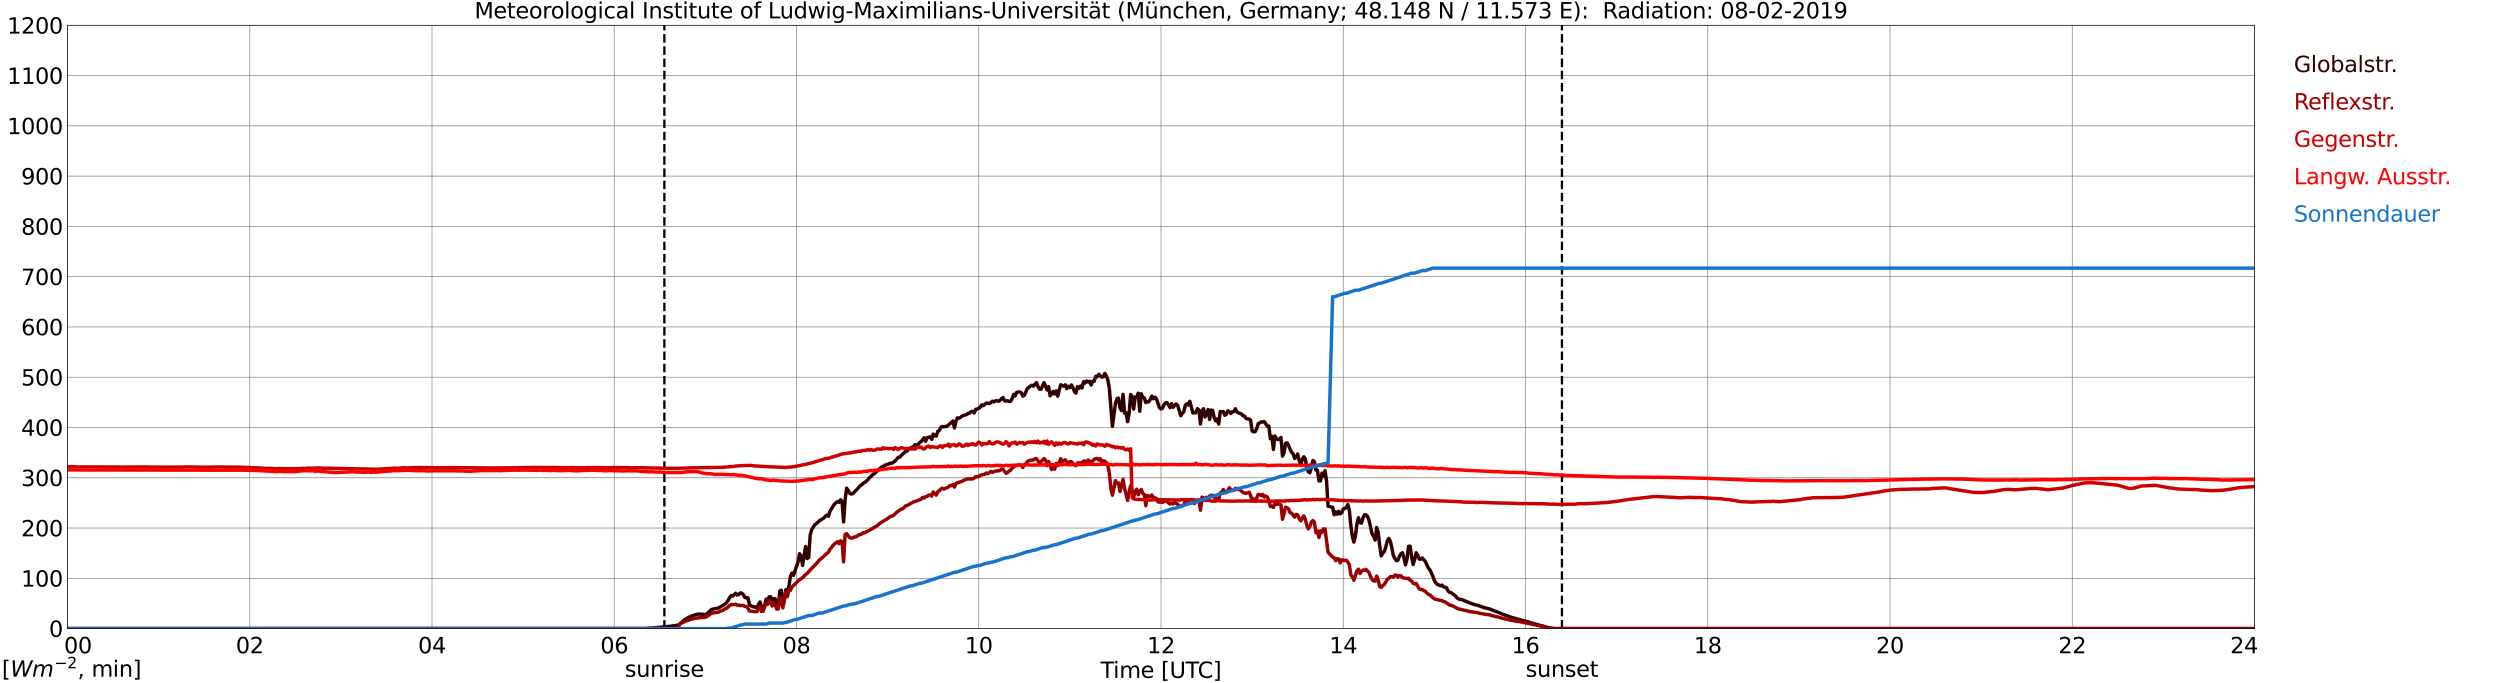 <?xml version="1.0" encoding="utf-8" standalone="no"?>
<!DOCTYPE svg PUBLIC "-//W3C//DTD SVG 1.1//EN"
  "http://www.w3.org/Graphics/SVG/1.1/DTD/svg11.dtd">
<svg xmlns:xlink="http://www.w3.org/1999/xlink" width="1085.4pt" height="296.64pt" viewBox="0 0 1085.4 296.64" xmlns="http://www.w3.org/2000/svg" version="1.1">
 <defs>
  <style type="text/css">*{stroke-linejoin: round; stroke-linecap: butt}</style>
 </defs>
 <g id="figure_1">
  <g id="patch_1">
   <path d="M 0 296.64 
L 1085.4 296.64 
L 1085.4 0 
L 0 0 
z
" style="fill: #ffffff"/>
  </g>
  <g id="axes_1">
   <g id="patch_2">
    <path d="M 29.306 272.909 
L 978.814 272.909 
L 978.814 10.976 
L 29.306 10.976 
z
" style="fill: #ffffff"/>
   </g>
   <g id="patch_3">
    <path d="M 978.814 272.909 
L 978.814 272.909 
L 978.814 10.976 
L 978.814 10.976 
z
" clip-path="url(#pa1b42e5c9e)" style="fill: #d3d3d3; opacity: 0.25; stroke: #d3d3d3; stroke-linejoin: miter"/>
   </g>
   <g id="matplotlib.axis_1">
    <g id="xtick_1">
     <g id="line2d_1">
      <path d="M 29.306 272.909 
L 29.306 10.976 
" clip-path="url(#pa1b42e5c9e)" style="fill: none; stroke: #808080; stroke-width: 0.3; stroke-linecap: square"/>
     </g>
     <g id="line2d_2"/>
     <g id="text_1">
      <!--    00 -->
      <g transform="translate(18.733 283.627) scale(0.095 -0.095)">
       <defs>
        <path id="DejaVuSans-20" transform="scale(0.016)"/>
        <path id="DejaVuSans-30" d="M 2034 4250 
Q 1547 4250 1301 3770 
Q 1056 3291 1056 2328 
Q 1056 1369 1301 889 
Q 1547 409 2034 409 
Q 2525 409 2770 889 
Q 3016 1369 3016 2328 
Q 3016 3291 2770 3770 
Q 2525 4250 2034 4250 
z
M 2034 4750 
Q 2819 4750 3233 4129 
Q 3647 3509 3647 2328 
Q 3647 1150 3233 529 
Q 2819 -91 2034 -91 
Q 1250 -91 836 529 
Q 422 1150 422 2328 
Q 422 3509 836 4129 
Q 1250 4750 2034 4750 
z
" transform="scale(0.016)"/>
       </defs>
       <use xlink:href="#DejaVuSans-20"/>
       <use xlink:href="#DejaVuSans-20" transform="translate(31.787 0)"/>
       <use xlink:href="#DejaVuSans-20" transform="translate(63.574 0)"/>
       <use xlink:href="#DejaVuSans-30" transform="translate(95.361 0)"/>
       <use xlink:href="#DejaVuSans-30" transform="translate(158.984 0)"/>
      </g>
     </g>
    </g>
    <g id="xtick_2">
     <g id="line2d_3">
      <path d="M 108.431 272.909 
L 108.431 10.976 
" clip-path="url(#pa1b42e5c9e)" style="fill: none; stroke: #808080; stroke-width: 0.3; stroke-linecap: square"/>
     </g>
     <g id="line2d_4"/>
     <g id="text_2">
      <!-- 02 -->
      <g transform="translate(102.387 283.627) scale(0.095 -0.095)">
       <defs>
        <path id="DejaVuSans-32" d="M 1228 531 
L 3431 531 
L 3431 0 
L 469 0 
L 469 531 
Q 828 903 1448 1529 
Q 2069 2156 2228 2338 
Q 2531 2678 2651 2914 
Q 2772 3150 2772 3378 
Q 2772 3750 2511 3984 
Q 2250 4219 1831 4219 
Q 1534 4219 1204 4116 
Q 875 4013 500 3803 
L 500 4441 
Q 881 4594 1212 4672 
Q 1544 4750 1819 4750 
Q 2544 4750 2975 4387 
Q 3406 4025 3406 3419 
Q 3406 3131 3298 2873 
Q 3191 2616 2906 2266 
Q 2828 2175 2409 1742 
Q 1991 1309 1228 531 
z
" transform="scale(0.016)"/>
       </defs>
       <use xlink:href="#DejaVuSans-30"/>
       <use xlink:href="#DejaVuSans-32" transform="translate(63.623 0)"/>
      </g>
     </g>
    </g>
    <g id="xtick_3">
     <g id="line2d_5">
      <path d="M 187.557 272.909 
L 187.557 10.976 
" clip-path="url(#pa1b42e5c9e)" style="fill: none; stroke: #808080; stroke-width: 0.3; stroke-linecap: square"/>
     </g>
     <g id="line2d_6"/>
     <g id="text_3">
      <!-- 04 -->
      <g transform="translate(181.513 283.627) scale(0.095 -0.095)">
       <defs>
        <path id="DejaVuSans-34" d="M 2419 4116 
L 825 1625 
L 2419 1625 
L 2419 4116 
z
M 2253 4666 
L 3047 4666 
L 3047 1625 
L 3713 1625 
L 3713 1100 
L 3047 1100 
L 3047 0 
L 2419 0 
L 2419 1100 
L 313 1100 
L 313 1709 
L 2253 4666 
z
" transform="scale(0.016)"/>
       </defs>
       <use xlink:href="#DejaVuSans-30"/>
       <use xlink:href="#DejaVuSans-34" transform="translate(63.623 0)"/>
      </g>
     </g>
    </g>
    <g id="xtick_4">
     <g id="line2d_7">
      <path d="M 266.683 272.909 
L 266.683 10.976 
" clip-path="url(#pa1b42e5c9e)" style="fill: none; stroke: #808080; stroke-width: 0.3; stroke-linecap: square"/>
     </g>
     <g id="line2d_8"/>
     <g id="text_4">
      <!-- 06 -->
      <g transform="translate(260.638 283.627) scale(0.095 -0.095)">
       <defs>
        <path id="DejaVuSans-36" d="M 2113 2584 
Q 1688 2584 1439 2293 
Q 1191 2003 1191 1497 
Q 1191 994 1439 701 
Q 1688 409 2113 409 
Q 2538 409 2786 701 
Q 3034 994 3034 1497 
Q 3034 2003 2786 2293 
Q 2538 2584 2113 2584 
z
M 3366 4563 
L 3366 3988 
Q 3128 4100 2886 4159 
Q 2644 4219 2406 4219 
Q 1781 4219 1451 3797 
Q 1122 3375 1075 2522 
Q 1259 2794 1537 2939 
Q 1816 3084 2150 3084 
Q 2853 3084 3261 2657 
Q 3669 2231 3669 1497 
Q 3669 778 3244 343 
Q 2819 -91 2113 -91 
Q 1303 -91 875 529 
Q 447 1150 447 2328 
Q 447 3434 972 4092 
Q 1497 4750 2381 4750 
Q 2619 4750 2861 4703 
Q 3103 4656 3366 4563 
z
" transform="scale(0.016)"/>
       </defs>
       <use xlink:href="#DejaVuSans-30"/>
       <use xlink:href="#DejaVuSans-36" transform="translate(63.623 0)"/>
      </g>
     </g>
    </g>
    <g id="xtick_5">
     <g id="line2d_9">
      <path d="M 345.808 272.909 
L 345.808 10.976 
" clip-path="url(#pa1b42e5c9e)" style="fill: none; stroke: #808080; stroke-width: 0.3; stroke-linecap: square"/>
     </g>
     <g id="line2d_10"/>
     <g id="text_5">
      <!-- 08 -->
      <g transform="translate(339.764 283.627) scale(0.095 -0.095)">
       <defs>
        <path id="DejaVuSans-38" d="M 2034 2216 
Q 1584 2216 1326 1975 
Q 1069 1734 1069 1313 
Q 1069 891 1326 650 
Q 1584 409 2034 409 
Q 2484 409 2743 651 
Q 3003 894 3003 1313 
Q 3003 1734 2745 1975 
Q 2488 2216 2034 2216 
z
M 1403 2484 
Q 997 2584 770 2862 
Q 544 3141 544 3541 
Q 544 4100 942 4425 
Q 1341 4750 2034 4750 
Q 2731 4750 3128 4425 
Q 3525 4100 3525 3541 
Q 3525 3141 3298 2862 
Q 3072 2584 2669 2484 
Q 3125 2378 3379 2068 
Q 3634 1759 3634 1313 
Q 3634 634 3220 271 
Q 2806 -91 2034 -91 
Q 1263 -91 848 271 
Q 434 634 434 1313 
Q 434 1759 690 2068 
Q 947 2378 1403 2484 
z
M 1172 3481 
Q 1172 3119 1398 2916 
Q 1625 2713 2034 2713 
Q 2441 2713 2670 2916 
Q 2900 3119 2900 3481 
Q 2900 3844 2670 4047 
Q 2441 4250 2034 4250 
Q 1625 4250 1398 4047 
Q 1172 3844 1172 3481 
z
" transform="scale(0.016)"/>
       </defs>
       <use xlink:href="#DejaVuSans-30"/>
       <use xlink:href="#DejaVuSans-38" transform="translate(63.623 0)"/>
      </g>
     </g>
    </g>
    <g id="xtick_6">
     <g id="line2d_11">
      <path d="M 424.934 272.909 
L 424.934 10.976 
" clip-path="url(#pa1b42e5c9e)" style="fill: none; stroke: #808080; stroke-width: 0.3; stroke-linecap: square"/>
     </g>
     <g id="line2d_12"/>
     <g id="text_6">
      <!-- 10 -->
      <g transform="translate(418.89 283.627) scale(0.095 -0.095)">
       <defs>
        <path id="DejaVuSans-31" d="M 794 531 
L 1825 531 
L 1825 4091 
L 703 3866 
L 703 4441 
L 1819 4666 
L 2450 4666 
L 2450 531 
L 3481 531 
L 3481 0 
L 794 0 
L 794 531 
z
" transform="scale(0.016)"/>
       </defs>
       <use xlink:href="#DejaVuSans-31"/>
       <use xlink:href="#DejaVuSans-30" transform="translate(63.623 0)"/>
      </g>
     </g>
    </g>
    <g id="xtick_7">
     <g id="line2d_13">
      <path d="M 504.06 272.909 
L 504.06 10.976 
" clip-path="url(#pa1b42e5c9e)" style="fill: none; stroke: #808080; stroke-width: 0.3; stroke-linecap: square"/>
     </g>
     <g id="line2d_14"/>
     <g id="text_7">
      <!-- 12 -->
      <g transform="translate(498.015 283.627) scale(0.095 -0.095)">
       <use xlink:href="#DejaVuSans-31"/>
       <use xlink:href="#DejaVuSans-32" transform="translate(63.623 0)"/>
      </g>
     </g>
    </g>
    <g id="xtick_8">
     <g id="line2d_15">
      <path d="M 583.185 272.909 
L 583.185 10.976 
" clip-path="url(#pa1b42e5c9e)" style="fill: none; stroke: #808080; stroke-width: 0.3; stroke-linecap: square"/>
     </g>
     <g id="line2d_16"/>
     <g id="text_8">
      <!-- 14 -->
      <g transform="translate(577.141 283.627) scale(0.095 -0.095)">
       <use xlink:href="#DejaVuSans-31"/>
       <use xlink:href="#DejaVuSans-34" transform="translate(63.623 0)"/>
      </g>
     </g>
    </g>
    <g id="xtick_9">
     <g id="line2d_17">
      <path d="M 662.311 272.909 
L 662.311 10.976 
" clip-path="url(#pa1b42e5c9e)" style="fill: none; stroke: #808080; stroke-width: 0.3; stroke-linecap: square"/>
     </g>
     <g id="line2d_18"/>
     <g id="text_9">
      <!-- 16 -->
      <g transform="translate(656.267 283.627) scale(0.095 -0.095)">
       <use xlink:href="#DejaVuSans-31"/>
       <use xlink:href="#DejaVuSans-36" transform="translate(63.623 0)"/>
      </g>
     </g>
    </g>
    <g id="xtick_10">
     <g id="line2d_19">
      <path d="M 741.437 272.909 
L 741.437 10.976 
" clip-path="url(#pa1b42e5c9e)" style="fill: none; stroke: #808080; stroke-width: 0.3; stroke-linecap: square"/>
     </g>
     <g id="line2d_20"/>
     <g id="text_10">
      <!-- 18 -->
      <g transform="translate(735.392 283.627) scale(0.095 -0.095)">
       <use xlink:href="#DejaVuSans-31"/>
       <use xlink:href="#DejaVuSans-38" transform="translate(63.623 0)"/>
      </g>
     </g>
    </g>
    <g id="xtick_11">
     <g id="line2d_21">
      <path d="M 820.562 272.909 
L 820.562 10.976 
" clip-path="url(#pa1b42e5c9e)" style="fill: none; stroke: #808080; stroke-width: 0.3; stroke-linecap: square"/>
     </g>
     <g id="line2d_22"/>
     <g id="text_11">
      <!-- 20 -->
      <g transform="translate(814.518 283.627) scale(0.095 -0.095)">
       <use xlink:href="#DejaVuSans-32"/>
       <use xlink:href="#DejaVuSans-30" transform="translate(63.623 0)"/>
      </g>
     </g>
    </g>
    <g id="xtick_12">
     <g id="line2d_23">
      <path d="M 899.688 272.909 
L 899.688 10.976 
" clip-path="url(#pa1b42e5c9e)" style="fill: none; stroke: #808080; stroke-width: 0.3; stroke-linecap: square"/>
     </g>
     <g id="line2d_24"/>
     <g id="text_12">
      <!-- 22 -->
      <g transform="translate(893.644 283.627) scale(0.095 -0.095)">
       <use xlink:href="#DejaVuSans-32"/>
       <use xlink:href="#DejaVuSans-32" transform="translate(63.623 0)"/>
      </g>
     </g>
    </g>
    <g id="xtick_13">
     <g id="line2d_25">
      <path d="M 978.814 272.909 
L 978.814 10.976 
" clip-path="url(#pa1b42e5c9e)" style="fill: none; stroke: #808080; stroke-width: 0.3; stroke-linecap: square"/>
     </g>
     <g id="line2d_26"/>
     <g id="text_13">
      <!-- 24    -->
      <g transform="translate(968.241 283.627) scale(0.095 -0.095)">
       <use xlink:href="#DejaVuSans-32"/>
       <use xlink:href="#DejaVuSans-34" transform="translate(63.623 0)"/>
       <use xlink:href="#DejaVuSans-20" transform="translate(127.246 0)"/>
       <use xlink:href="#DejaVuSans-20" transform="translate(159.033 0)"/>
       <use xlink:href="#DejaVuSans-20" transform="translate(190.82 0)"/>
      </g>
     </g>
    </g>
    <g id="text_14">
     <!-- Time [UTC] -->
     <g transform="translate(477.806 294.322) scale(0.095 -0.095)">
      <defs>
       <path id="DejaVuSans-54" d="M -19 4666 
L 3928 4666 
L 3928 4134 
L 2272 4134 
L 2272 0 
L 1638 0 
L 1638 4134 
L -19 4134 
L -19 4666 
z
" transform="scale(0.016)"/>
       <path id="DejaVuSans-69" d="M 603 3500 
L 1178 3500 
L 1178 0 
L 603 0 
L 603 3500 
z
M 603 4863 
L 1178 4863 
L 1178 4134 
L 603 4134 
L 603 4863 
z
" transform="scale(0.016)"/>
       <path id="DejaVuSans-6d" d="M 3328 2828 
Q 3544 3216 3844 3400 
Q 4144 3584 4550 3584 
Q 5097 3584 5394 3201 
Q 5691 2819 5691 2113 
L 5691 0 
L 5113 0 
L 5113 2094 
Q 5113 2597 4934 2840 
Q 4756 3084 4391 3084 
Q 3944 3084 3684 2787 
Q 3425 2491 3425 1978 
L 3425 0 
L 2847 0 
L 2847 2094 
Q 2847 2600 2669 2842 
Q 2491 3084 2119 3084 
Q 1678 3084 1418 2786 
Q 1159 2488 1159 1978 
L 1159 0 
L 581 0 
L 581 3500 
L 1159 3500 
L 1159 2956 
Q 1356 3278 1631 3431 
Q 1906 3584 2284 3584 
Q 2666 3584 2933 3390 
Q 3200 3197 3328 2828 
z
" transform="scale(0.016)"/>
       <path id="DejaVuSans-65" d="M 3597 1894 
L 3597 1613 
L 953 1613 
Q 991 1019 1311 708 
Q 1631 397 2203 397 
Q 2534 397 2845 478 
Q 3156 559 3463 722 
L 3463 178 
Q 3153 47 2828 -22 
Q 2503 -91 2169 -91 
Q 1331 -91 842 396 
Q 353 884 353 1716 
Q 353 2575 817 3079 
Q 1281 3584 2069 3584 
Q 2775 3584 3186 3129 
Q 3597 2675 3597 1894 
z
M 3022 2063 
Q 3016 2534 2758 2815 
Q 2500 3097 2075 3097 
Q 1594 3097 1305 2825 
Q 1016 2553 972 2059 
L 3022 2063 
z
" transform="scale(0.016)"/>
       <path id="DejaVuSans-5b" d="M 550 4863 
L 1875 4863 
L 1875 4416 
L 1125 4416 
L 1125 -397 
L 1875 -397 
L 1875 -844 
L 550 -844 
L 550 4863 
z
" transform="scale(0.016)"/>
       <path id="DejaVuSans-55" d="M 556 4666 
L 1191 4666 
L 1191 1831 
Q 1191 1081 1462 751 
Q 1734 422 2344 422 
Q 2950 422 3222 751 
Q 3494 1081 3494 1831 
L 3494 4666 
L 4128 4666 
L 4128 1753 
Q 4128 841 3676 375 
Q 3225 -91 2344 -91 
Q 1459 -91 1007 375 
Q 556 841 556 1753 
L 556 4666 
z
" transform="scale(0.016)"/>
       <path id="DejaVuSans-43" d="M 4122 4306 
L 4122 3641 
Q 3803 3938 3442 4084 
Q 3081 4231 2675 4231 
Q 1875 4231 1450 3742 
Q 1025 3253 1025 2328 
Q 1025 1406 1450 917 
Q 1875 428 2675 428 
Q 3081 428 3442 575 
Q 3803 722 4122 1019 
L 4122 359 
Q 3791 134 3420 21 
Q 3050 -91 2638 -91 
Q 1578 -91 968 557 
Q 359 1206 359 2328 
Q 359 3453 968 4101 
Q 1578 4750 2638 4750 
Q 3056 4750 3426 4639 
Q 3797 4528 4122 4306 
z
" transform="scale(0.016)"/>
       <path id="DejaVuSans-5d" d="M 1947 4863 
L 1947 -844 
L 622 -844 
L 622 -397 
L 1369 -397 
L 1369 4416 
L 622 4416 
L 622 4863 
L 1947 4863 
z
" transform="scale(0.016)"/>
      </defs>
      <use xlink:href="#DejaVuSans-54"/>
      <use xlink:href="#DejaVuSans-69" transform="translate(57.959 0)"/>
      <use xlink:href="#DejaVuSans-6d" transform="translate(85.742 0)"/>
      <use xlink:href="#DejaVuSans-65" transform="translate(183.154 0)"/>
      <use xlink:href="#DejaVuSans-20" transform="translate(244.678 0)"/>
      <use xlink:href="#DejaVuSans-5b" transform="translate(276.465 0)"/>
      <use xlink:href="#DejaVuSans-55" transform="translate(315.479 0)"/>
      <use xlink:href="#DejaVuSans-54" transform="translate(388.672 0)"/>
      <use xlink:href="#DejaVuSans-43" transform="translate(443.881 0)"/>
      <use xlink:href="#DejaVuSans-5d" transform="translate(513.705 0)"/>
     </g>
    </g>
   </g>
   <g id="matplotlib.axis_2">
    <g id="ytick_1">
     <g id="line2d_27">
      <path d="M 29.306 272.909 
L 978.814 272.909 
" clip-path="url(#pa1b42e5c9e)" style="fill: none; stroke: #808080; stroke-width: 0.3; stroke-linecap: square"/>
     </g>
     <g id="line2d_28"/>
     <g id="text_15">
      <!-- 0 -->
      <g transform="translate(21.261 276.518) scale(0.095 -0.095)">
       <use xlink:href="#DejaVuSans-30"/>
      </g>
     </g>
    </g>
    <g id="ytick_2">
     <g id="line2d_29">
      <path d="M 29.306 251.081 
L 978.814 251.081 
" clip-path="url(#pa1b42e5c9e)" style="fill: none; stroke: #808080; stroke-width: 0.3; stroke-linecap: square"/>
     </g>
     <g id="line2d_30"/>
     <g id="text_16">
      <!-- 100 -->
      <g transform="translate(9.173 254.69) scale(0.095 -0.095)">
       <use xlink:href="#DejaVuSans-31"/>
       <use xlink:href="#DejaVuSans-30" transform="translate(63.623 0)"/>
       <use xlink:href="#DejaVuSans-30" transform="translate(127.246 0)"/>
      </g>
     </g>
    </g>
    <g id="ytick_3">
     <g id="line2d_31">
      <path d="M 29.306 229.253 
L 978.814 229.253 
" clip-path="url(#pa1b42e5c9e)" style="fill: none; stroke: #808080; stroke-width: 0.3; stroke-linecap: square"/>
     </g>
     <g id="line2d_32"/>
     <g id="text_17">
      <!-- 200 -->
      <g transform="translate(9.173 232.863) scale(0.095 -0.095)">
       <use xlink:href="#DejaVuSans-32"/>
       <use xlink:href="#DejaVuSans-30" transform="translate(63.623 0)"/>
       <use xlink:href="#DejaVuSans-30" transform="translate(127.246 0)"/>
      </g>
     </g>
    </g>
    <g id="ytick_4">
     <g id="line2d_33">
      <path d="M 29.306 207.426 
L 978.814 207.426 
" clip-path="url(#pa1b42e5c9e)" style="fill: none; stroke: #808080; stroke-width: 0.3; stroke-linecap: square"/>
     </g>
     <g id="line2d_34"/>
     <g id="text_18">
      <!-- 300 -->
      <g transform="translate(9.173 211.035) scale(0.095 -0.095)">
       <defs>
        <path id="DejaVuSans-33" d="M 2597 2516 
Q 3050 2419 3304 2112 
Q 3559 1806 3559 1356 
Q 3559 666 3084 287 
Q 2609 -91 1734 -91 
Q 1441 -91 1130 -33 
Q 819 25 488 141 
L 488 750 
Q 750 597 1062 519 
Q 1375 441 1716 441 
Q 2309 441 2620 675 
Q 2931 909 2931 1356 
Q 2931 1769 2642 2001 
Q 2353 2234 1838 2234 
L 1294 2234 
L 1294 2753 
L 1863 2753 
Q 2328 2753 2575 2939 
Q 2822 3125 2822 3475 
Q 2822 3834 2567 4026 
Q 2313 4219 1838 4219 
Q 1578 4219 1281 4162 
Q 984 4106 628 3988 
L 628 4550 
Q 988 4650 1302 4700 
Q 1616 4750 1894 4750 
Q 2613 4750 3031 4423 
Q 3450 4097 3450 3541 
Q 3450 3153 3228 2886 
Q 3006 2619 2597 2516 
z
" transform="scale(0.016)"/>
       </defs>
       <use xlink:href="#DejaVuSans-33"/>
       <use xlink:href="#DejaVuSans-30" transform="translate(63.623 0)"/>
       <use xlink:href="#DejaVuSans-30" transform="translate(127.246 0)"/>
      </g>
     </g>
    </g>
    <g id="ytick_5">
     <g id="line2d_35">
      <path d="M 29.306 185.598 
L 978.814 185.598 
" clip-path="url(#pa1b42e5c9e)" style="fill: none; stroke: #808080; stroke-width: 0.3; stroke-linecap: square"/>
     </g>
     <g id="line2d_36"/>
     <g id="text_19">
      <!-- 400 -->
      <g transform="translate(9.173 189.207) scale(0.095 -0.095)">
       <use xlink:href="#DejaVuSans-34"/>
       <use xlink:href="#DejaVuSans-30" transform="translate(63.623 0)"/>
       <use xlink:href="#DejaVuSans-30" transform="translate(127.246 0)"/>
      </g>
     </g>
    </g>
    <g id="ytick_6">
     <g id="line2d_37">
      <path d="M 29.306 163.77 
L 978.814 163.77 
" clip-path="url(#pa1b42e5c9e)" style="fill: none; stroke: #808080; stroke-width: 0.3; stroke-linecap: square"/>
     </g>
     <g id="line2d_38"/>
     <g id="text_20">
      <!-- 500 -->
      <g transform="translate(9.173 167.379) scale(0.095 -0.095)">
       <defs>
        <path id="DejaVuSans-35" d="M 691 4666 
L 3169 4666 
L 3169 4134 
L 1269 4134 
L 1269 2991 
Q 1406 3038 1543 3061 
Q 1681 3084 1819 3084 
Q 2600 3084 3056 2656 
Q 3513 2228 3513 1497 
Q 3513 744 3044 326 
Q 2575 -91 1722 -91 
Q 1428 -91 1123 -41 
Q 819 9 494 109 
L 494 744 
Q 775 591 1075 516 
Q 1375 441 1709 441 
Q 2250 441 2565 725 
Q 2881 1009 2881 1497 
Q 2881 1984 2565 2268 
Q 2250 2553 1709 2553 
Q 1456 2553 1204 2497 
Q 953 2441 691 2322 
L 691 4666 
z
" transform="scale(0.016)"/>
       </defs>
       <use xlink:href="#DejaVuSans-35"/>
       <use xlink:href="#DejaVuSans-30" transform="translate(63.623 0)"/>
       <use xlink:href="#DejaVuSans-30" transform="translate(127.246 0)"/>
      </g>
     </g>
    </g>
    <g id="ytick_7">
     <g id="line2d_39">
      <path d="M 29.306 141.942 
L 978.814 141.942 
" clip-path="url(#pa1b42e5c9e)" style="fill: none; stroke: #808080; stroke-width: 0.3; stroke-linecap: square"/>
     </g>
     <g id="line2d_40"/>
     <g id="text_21">
      <!-- 600 -->
      <g transform="translate(9.173 145.551) scale(0.095 -0.095)">
       <use xlink:href="#DejaVuSans-36"/>
       <use xlink:href="#DejaVuSans-30" transform="translate(63.623 0)"/>
       <use xlink:href="#DejaVuSans-30" transform="translate(127.246 0)"/>
      </g>
     </g>
    </g>
    <g id="ytick_8">
     <g id="line2d_41">
      <path d="M 29.306 120.114 
L 978.814 120.114 
" clip-path="url(#pa1b42e5c9e)" style="fill: none; stroke: #808080; stroke-width: 0.3; stroke-linecap: square"/>
     </g>
     <g id="line2d_42"/>
     <g id="text_22">
      <!-- 700 -->
      <g transform="translate(9.173 123.724) scale(0.095 -0.095)">
       <defs>
        <path id="DejaVuSans-37" d="M 525 4666 
L 3525 4666 
L 3525 4397 
L 1831 0 
L 1172 0 
L 2766 4134 
L 525 4134 
L 525 4666 
z
" transform="scale(0.016)"/>
       </defs>
       <use xlink:href="#DejaVuSans-37"/>
       <use xlink:href="#DejaVuSans-30" transform="translate(63.623 0)"/>
       <use xlink:href="#DejaVuSans-30" transform="translate(127.246 0)"/>
      </g>
     </g>
    </g>
    <g id="ytick_9">
     <g id="line2d_43">
      <path d="M 29.306 98.287 
L 978.814 98.287 
" clip-path="url(#pa1b42e5c9e)" style="fill: none; stroke: #808080; stroke-width: 0.3; stroke-linecap: square"/>
     </g>
     <g id="line2d_44"/>
     <g id="text_23">
      <!-- 800 -->
      <g transform="translate(9.173 101.896) scale(0.095 -0.095)">
       <use xlink:href="#DejaVuSans-38"/>
       <use xlink:href="#DejaVuSans-30" transform="translate(63.623 0)"/>
       <use xlink:href="#DejaVuSans-30" transform="translate(127.246 0)"/>
      </g>
     </g>
    </g>
    <g id="ytick_10">
     <g id="line2d_45">
      <path d="M 29.306 76.459 
L 978.814 76.459 
" clip-path="url(#pa1b42e5c9e)" style="fill: none; stroke: #808080; stroke-width: 0.3; stroke-linecap: square"/>
     </g>
     <g id="line2d_46"/>
     <g id="text_24">
      <!-- 900 -->
      <g transform="translate(9.173 80.068) scale(0.095 -0.095)">
       <defs>
        <path id="DejaVuSans-39" d="M 703 97 
L 703 672 
Q 941 559 1184 500 
Q 1428 441 1663 441 
Q 2288 441 2617 861 
Q 2947 1281 2994 2138 
Q 2813 1869 2534 1725 
Q 2256 1581 1919 1581 
Q 1219 1581 811 2004 
Q 403 2428 403 3163 
Q 403 3881 828 4315 
Q 1253 4750 1959 4750 
Q 2769 4750 3195 4129 
Q 3622 3509 3622 2328 
Q 3622 1225 3098 567 
Q 2575 -91 1691 -91 
Q 1453 -91 1209 -44 
Q 966 3 703 97 
z
M 1959 2075 
Q 2384 2075 2632 2365 
Q 2881 2656 2881 3163 
Q 2881 3666 2632 3958 
Q 2384 4250 1959 4250 
Q 1534 4250 1286 3958 
Q 1038 3666 1038 3163 
Q 1038 2656 1286 2365 
Q 1534 2075 1959 2075 
z
" transform="scale(0.016)"/>
       </defs>
       <use xlink:href="#DejaVuSans-39"/>
       <use xlink:href="#DejaVuSans-30" transform="translate(63.623 0)"/>
       <use xlink:href="#DejaVuSans-30" transform="translate(127.246 0)"/>
      </g>
     </g>
    </g>
    <g id="ytick_11">
     <g id="line2d_47">
      <path d="M 29.306 54.631 
L 978.814 54.631 
" clip-path="url(#pa1b42e5c9e)" style="fill: none; stroke: #808080; stroke-width: 0.3; stroke-linecap: square"/>
     </g>
     <g id="line2d_48"/>
     <g id="text_25">
      <!-- 1000 -->
      <g transform="translate(3.128 58.24) scale(0.095 -0.095)">
       <use xlink:href="#DejaVuSans-31"/>
       <use xlink:href="#DejaVuSans-30" transform="translate(63.623 0)"/>
       <use xlink:href="#DejaVuSans-30" transform="translate(127.246 0)"/>
       <use xlink:href="#DejaVuSans-30" transform="translate(190.869 0)"/>
      </g>
     </g>
    </g>
    <g id="ytick_12">
     <g id="line2d_49">
      <path d="M 29.306 32.803 
L 978.814 32.803 
" clip-path="url(#pa1b42e5c9e)" style="fill: none; stroke: #808080; stroke-width: 0.3; stroke-linecap: square"/>
     </g>
     <g id="line2d_50"/>
     <g id="text_26">
      <!-- 1100 -->
      <g transform="translate(3.128 36.413) scale(0.095 -0.095)">
       <use xlink:href="#DejaVuSans-31"/>
       <use xlink:href="#DejaVuSans-31" transform="translate(63.623 0)"/>
       <use xlink:href="#DejaVuSans-30" transform="translate(127.246 0)"/>
       <use xlink:href="#DejaVuSans-30" transform="translate(190.869 0)"/>
      </g>
     </g>
    </g>
    <g id="ytick_13">
     <g id="line2d_51">
      <path d="M 29.306 10.976 
L 978.814 10.976 
" clip-path="url(#pa1b42e5c9e)" style="fill: none; stroke: #808080; stroke-width: 0.3; stroke-linecap: square"/>
     </g>
     <g id="line2d_52"/>
     <g id="text_27">
      <!-- 1200 -->
      <g transform="translate(3.128 14.585) scale(0.095 -0.095)">
       <use xlink:href="#DejaVuSans-31"/>
       <use xlink:href="#DejaVuSans-32" transform="translate(63.623 0)"/>
       <use xlink:href="#DejaVuSans-30" transform="translate(127.246 0)"/>
       <use xlink:href="#DejaVuSans-30" transform="translate(190.869 0)"/>
      </g>
     </g>
    </g>
   </g>
   <g id="line2d_53">
    <path d="M 288.442 272.909 
L 288.442 10.976 
" clip-path="url(#pa1b42e5c9e)" style="fill: none; stroke-dasharray: 3.7,1.6; stroke-dashoffset: 0; stroke: #000000"/>
   </g>
   <g id="line2d_54">
    <path d="M 678.136 272.909 
L 678.136 10.976 
" clip-path="url(#pa1b42e5c9e)" style="fill: none; stroke-dasharray: 3.7,1.6; stroke-dashoffset: 0; stroke: #000000"/>
   </g>
   <g id="line2d_55">
    <path d="M 29.306 272.909 
L 280.53 272.87 
L 281.849 272.721 
L 283.167 272.68 
L 291.739 271.813 
L 293.058 271.601 
L 294.377 271.431 
L 295.036 270.988 
L 297.014 269.233 
L 298.333 268.449 
L 298.992 268.006 
L 300.971 267.223 
L 302.949 266.651 
L 303.608 266.587 
L 306.246 266.821 
L 306.905 266.505 
L 308.883 264.664 
L 309.543 264.431 
L 311.521 264.093 
L 312.18 263.839 
L 314.818 262.252 
L 315.477 261.532 
L 316.136 260.644 
L 316.796 259.397 
L 317.455 258.55 
L 318.114 258.762 
L 319.433 257.557 
L 320.093 258.339 
L 320.752 258.086 
L 321.411 257.431 
L 322.071 257.514 
L 322.73 258.212 
L 323.39 259.417 
L 324.049 259.565 
L 324.708 259.524 
L 325.368 262.528 
L 326.027 263.014 
L 327.346 263.543 
L 328.005 263.521 
L 328.665 264.029 
L 329.324 262.316 
L 329.983 261.342 
L 330.643 263.438 
L 331.302 264.029 
L 331.961 262.929 
L 332.621 260.116 
L 333.28 260.836 
L 333.94 259.101 
L 334.599 259.079 
L 335.258 261.004 
L 335.918 259.904 
L 336.577 259.989 
L 337.236 262.951 
L 337.896 263.543 
L 338.555 256.606 
L 339.215 256.245 
L 339.874 262.929 
L 340.533 260.434 
L 341.193 256.012 
L 341.852 256.71 
L 342.512 254.595 
L 343.171 250.175 
L 343.83 248.822 
L 344.49 249.774 
L 346.468 243.998 
L 347.127 240.403 
L 347.787 241.418 
L 348.446 245.5 
L 349.105 240.975 
L 349.765 237.273 
L 350.424 242.518 
L 351.083 242.031 
L 351.743 232.366 
L 352.402 229.998 
L 353.721 227.776 
L 354.38 227.437 
L 355.699 226.128 
L 357.677 224.899 
L 358.337 224.139 
L 358.996 223.609 
L 359.655 224.139 
L 360.315 222.024 
L 361.634 219.865 
L 362.293 218.872 
L 363.612 217.709 
L 364.271 218.11 
L 364.93 216.969 
L 365.59 217.75 
L 366.249 226.571 
L 366.909 217.032 
L 367.568 211.955 
L 368.227 212.865 
L 368.887 214.177 
L 369.546 214.493 
L 370.206 214.345 
L 372.184 212.356 
L 373.502 210.813 
L 374.162 210.453 
L 374.821 209.735 
L 375.481 209.438 
L 376.799 208.338 
L 377.459 207.345 
L 378.118 206.88 
L 378.777 206.14 
L 379.437 205.78 
L 382.734 202.798 
L 383.393 202.628 
L 384.053 202.056 
L 386.69 201.085 
L 387.349 201.063 
L 388.668 200.111 
L 389.987 198.546 
L 390.646 198.502 
L 391.965 197.044 
L 392.624 196.536 
L 393.284 195.881 
L 393.943 195.818 
L 394.603 194.781 
L 395.262 194.527 
L 396.581 193.851 
L 397.24 193.089 
L 397.899 193.174 
L 398.559 193.111 
L 399.218 192.116 
L 399.878 191.777 
L 401.196 190.107 
L 401.856 191.609 
L 402.515 190 
L 403.175 189.915 
L 403.834 189.621 
L 404.493 190.74 
L 405.153 188.457 
L 405.812 189.239 
L 406.471 189.365 
L 407.131 187.272 
L 407.79 186.934 
L 408.45 185.622 
L 409.109 185.157 
L 409.768 185.347 
L 410.428 185.115 
L 411.087 185.094 
L 413.725 182.789 
L 414.384 185.792 
L 415.043 182.789 
L 415.703 181.435 
L 416.362 181.54 
L 417.022 181.223 
L 417.681 180.63 
L 419.659 179.975 
L 420.318 179.469 
L 420.978 179.383 
L 421.637 178.685 
L 422.297 178.58 
L 422.956 179.32 
L 423.615 177.755 
L 424.275 177.585 
L 424.934 177.288 
L 425.593 176.74 
L 426.253 175.745 
L 426.912 176.127 
L 428.231 174.963 
L 429.55 175.173 
L 430.209 174.815 
L 430.869 174.18 
L 431.528 174.477 
L 432.187 174.053 
L 432.847 173.926 
L 433.506 174.18 
L 434.165 173.883 
L 434.825 173.058 
L 435.484 172.593 
L 436.144 174.031 
L 436.803 174.116 
L 437.462 174.012 
L 438.122 174.287 
L 438.781 174.201 
L 439.44 173.016 
L 440.1 171.198 
L 440.759 171.896 
L 441.419 170.329 
L 442.737 170.12 
L 443.397 170.499 
L 444.056 172.001 
L 444.716 171.621 
L 446.034 168.659 
L 447.353 167.623 
L 448.012 167.262 
L 448.672 167.644 
L 449.991 166.101 
L 450.65 167.834 
L 451.309 168.976 
L 451.969 168.976 
L 453.287 166.121 
L 454.606 169.314 
L 455.266 167.876 
L 455.925 171.831 
L 457.244 169.928 
L 457.903 171.071 
L 458.563 169.716 
L 459.222 172.023 
L 459.881 169.295 
L 460.541 167.053 
L 461.2 167.455 
L 461.859 167.644 
L 462.519 167.073 
L 463.178 168.745 
L 463.838 167.686 
L 464.497 168.321 
L 465.156 167.136 
L 465.816 168.28 
L 466.475 169.949 
L 467.134 170.67 
L 467.794 167.919 
L 468.453 168.574 
L 469.113 167.623 
L 469.772 168.426 
L 470.431 165.697 
L 471.091 166.311 
L 471.75 165.403 
L 472.409 165.846 
L 473.069 165.551 
L 473.728 167.136 
L 474.388 165.466 
L 475.047 165.529 
L 475.706 163.414 
L 476.366 163.541 
L 477.025 162.504 
L 478.344 163.774 
L 479.003 163.563 
L 479.663 162.102 
L 480.322 163.181 
L 480.981 164.938 
L 481.641 168.618 
L 482.96 185.094 
L 484.278 175.238 
L 484.938 173.058 
L 485.597 172.868 
L 486.256 177.098 
L 486.916 178.261 
L 487.575 171.218 
L 488.235 179.383 
L 488.894 179.172 
L 489.553 183.085 
L 490.213 179.7 
L 490.872 171.283 
L 491.532 172.128 
L 492.191 177.607 
L 492.85 172.34 
L 493.51 172.466 
L 494.169 170.711 
L 494.828 178.536 
L 495.488 170.964 
L 496.147 172.444 
L 496.807 172.719 
L 497.466 174.815 
L 498.125 174.433 
L 498.785 174.413 
L 499.444 173.333 
L 500.103 171.96 
L 500.763 173.123 
L 501.422 172.444 
L 502.082 173.186 
L 503.4 177.035 
L 504.06 177.543 
L 504.719 177.225 
L 505.379 175.618 
L 506.038 174.941 
L 506.697 174.834 
L 508.016 176.971 
L 508.675 175.238 
L 509.335 176.845 
L 509.994 175.956 
L 510.654 175.343 
L 511.313 176.061 
L 512.632 180.484 
L 513.291 179.447 
L 513.95 178.77 
L 514.61 175.935 
L 515.269 175.302 
L 515.929 175.808 
L 516.588 174.243 
L 517.907 179.298 
L 519.226 179.15 
L 519.885 177.436 
L 520.544 178.008 
L 521.204 184.079 
L 521.863 178.41 
L 522.522 177.458 
L 523.182 181.012 
L 524.501 177.818 
L 525.16 182.132 
L 525.819 178.03 
L 526.479 178.157 
L 527.138 181.309 
L 527.797 182.745 
L 528.457 181.878 
L 529.116 184.12 
L 529.776 178.685 
L 530.435 178.833 
L 531.094 178.663 
L 531.754 180.272 
L 532.413 179.912 
L 533.073 178.347 
L 533.732 178.77 
L 534.391 179.532 
L 535.051 178.726 
L 535.71 178.663 
L 536.369 177.458 
L 537.029 178.897 
L 537.688 179.276 
L 538.348 179.447 
L 539.007 179.744 
L 539.666 180.503 
L 540.326 180.652 
L 540.985 181.647 
L 541.644 181.856 
L 542.304 181.942 
L 542.963 182.407 
L 543.623 187.187 
L 544.282 187.462 
L 544.941 187.399 
L 545.601 186.152 
L 546.26 183.972 
L 547.579 183.168 
L 548.238 183.232 
L 548.898 183.042 
L 550.216 184.989 
L 550.876 184.967 
L 551.535 190.465 
L 552.195 189.45 
L 552.854 195.141 
L 553.513 189.324 
L 554.173 190.424 
L 554.832 190.889 
L 555.491 190.572 
L 556.151 189.937 
L 556.81 198.059 
L 557.47 196.516 
L 558.129 192.498 
L 558.788 192.286 
L 559.448 193.342 
L 560.107 195.034 
L 560.766 196.346 
L 561.426 197.044 
L 562.085 199.033 
L 562.745 198.568 
L 563.404 197.108 
L 564.063 199.921 
L 564.723 201.739 
L 565.382 199.561 
L 566.042 198.312 
L 566.701 199.159 
L 567.36 203.241 
L 568.02 204.828 
L 568.679 205.23 
L 569.338 202.966 
L 569.998 199.941 
L 570.657 200.491 
L 571.317 204.13 
L 571.976 204.171 
L 572.635 208.761 
L 573.295 208.803 
L 573.954 205.42 
L 574.613 206.646 
L 575.273 204.363 
L 575.932 208.888 
L 576.592 219.76 
L 578.57 220.289 
L 579.229 223.482 
L 579.889 222.214 
L 580.548 223.251 
L 581.207 221.961 
L 581.867 223.102 
L 582.526 222.552 
L 583.185 220.965 
L 583.845 220.754 
L 584.504 220.33 
L 585.164 219.04 
L 585.823 221.494 
L 586.482 228.221 
L 587.142 232.957 
L 587.801 235.348 
L 588.46 232.746 
L 589.12 227.522 
L 589.779 224.752 
L 590.439 226.887 
L 591.098 227.143 
L 591.757 224.835 
L 592.417 223.526 
L 593.076 223.526 
L 593.736 224.202 
L 594.395 225.979 
L 595.714 231.816 
L 596.373 232.894 
L 597.032 234.459 
L 597.692 229.024 
L 598.351 231.181 
L 599.011 236.871 
L 599.67 241.355 
L 600.329 240.213 
L 600.989 239.558 
L 601.648 237.506 
L 602.307 234.883 
L 602.967 233.783 
L 603.626 234.946 
L 604.286 237.781 
L 604.945 241.313 
L 605.604 242.496 
L 606.264 243.406 
L 606.923 243.195 
L 607.582 241.525 
L 608.242 240.466 
L 608.901 239.979 
L 609.561 242.287 
L 610.22 245.225 
L 610.879 242.581 
L 611.539 237.188 
L 612.198 237.105 
L 612.858 241.651 
L 613.517 245.098 
L 614.176 242.963 
L 614.836 240.001 
L 615.495 240.89 
L 616.154 242.73 
L 616.814 242.771 
L 617.473 242.223 
L 618.792 243.723 
L 620.111 246.58 
L 620.77 247.34 
L 622.089 250.153 
L 622.748 252.079 
L 623.408 253.052 
L 624.067 253.792 
L 624.726 253.96 
L 625.386 254.364 
L 626.045 254.023 
L 626.705 254.785 
L 628.023 255.187 
L 628.683 256.542 
L 629.342 257.156 
L 630.001 257.324 
L 631.32 258.275 
L 631.98 258.847 
L 632.639 259.629 
L 633.298 260.03 
L 633.958 260.242 
L 634.617 260.286 
L 638.573 261.956 
L 639.233 262.126 
L 639.892 262.421 
L 641.87 262.929 
L 644.508 263.859 
L 646.486 264.304 
L 649.123 265.341 
L 650.442 265.826 
L 651.102 266.059 
L 651.761 266.461 
L 657.036 268.301 
L 657.695 268.408 
L 658.355 268.683 
L 659.014 268.788 
L 660.992 269.379 
L 662.311 269.698 
L 662.97 269.825 
L 664.289 270.311 
L 672.202 272.49 
L 674.839 272.909 
L 978.154 272.909 
L 978.154 272.909 
" clip-path="url(#pa1b42e5c9e)" style="fill: none; stroke: #330000; stroke-width: 1.5; stroke-linecap: square"/>
   </g>
   <g id="line2d_56">
    <path d="M 29.306 272.909 
L 294.377 272.909 
L 295.036 270.999 
L 296.355 270.3 
L 297.674 269.643 
L 300.971 268.565 
L 304.927 268.037 
L 305.586 268.1 
L 306.246 267.995 
L 306.905 267.657 
L 308.883 266.26 
L 309.543 266.07 
L 311.521 265.88 
L 312.18 265.647 
L 312.839 265.267 
L 313.499 265.16 
L 314.818 264.335 
L 315.477 264.06 
L 316.136 263.51 
L 316.796 262.813 
L 317.455 262.41 
L 318.114 262.558 
L 319.433 262.346 
L 320.093 262.748 
L 320.752 262.685 
L 321.411 262.896 
L 322.73 262.833 
L 323.39 263.32 
L 324.049 263.298 
L 324.708 264.06 
L 325.368 265.267 
L 326.686 265.435 
L 328.005 265.52 
L 328.665 265.542 
L 329.324 264.082 
L 329.983 263.446 
L 330.643 265.476 
L 331.302 265.372 
L 332.621 261.796 
L 333.28 262.41 
L 333.94 260.762 
L 334.599 261.458 
L 335.258 263.108 
L 335.918 261.945 
L 336.577 262.495 
L 337.236 264.483 
L 337.896 264.398 
L 338.555 259.428 
L 339.215 260.93 
L 339.874 263.911 
L 341.193 257.228 
L 341.852 259.026 
L 342.512 256.171 
L 343.171 256.339 
L 343.83 254.838 
L 346.468 252.258 
L 347.127 251.707 
L 348.446 250.799 
L 349.765 249.424 
L 350.424 248.979 
L 351.743 247.458 
L 353.062 246.082 
L 354.38 244.792 
L 355.699 243.184 
L 357.677 241.534 
L 358.337 240.794 
L 359.655 239.779 
L 360.315 238.447 
L 360.974 237.727 
L 361.634 236.838 
L 362.293 236.162 
L 363.612 235.169 
L 364.271 236.013 
L 364.93 234.808 
L 365.59 235.169 
L 366.249 243.924 
L 366.909 232.102 
L 367.568 231.678 
L 368.887 233.414 
L 369.546 233.623 
L 370.206 233.582 
L 370.865 233.139 
L 371.524 233.032 
L 372.184 232.735 
L 372.843 232.187 
L 373.502 232.143 
L 374.821 231.34 
L 375.481 231.277 
L 376.14 230.831 
L 376.799 230.6 
L 380.756 228.295 
L 382.074 227.132 
L 385.371 225.143 
L 386.69 224.106 
L 387.349 224.106 
L 388.009 223.661 
L 389.328 222.393 
L 391.306 220.998 
L 391.965 220.913 
L 393.284 219.516 
L 393.943 219.474 
L 395.921 218.27 
L 396.581 217.931 
L 397.899 217.527 
L 399.878 216.724 
L 400.537 215.921 
L 401.196 216.237 
L 401.856 215.583 
L 402.515 215.583 
L 403.175 214.947 
L 403.834 214.843 
L 404.493 215.412 
L 405.153 213.594 
L 406.471 214.969 
L 407.131 213.467 
L 407.79 213.107 
L 408.45 212.304 
L 409.109 211.966 
L 409.768 212.367 
L 410.428 212.007 
L 411.087 211.795 
L 411.746 211.416 
L 412.406 210.824 
L 413.065 210.866 
L 413.725 210.337 
L 414.384 211.479 
L 415.043 209.872 
L 417.681 208.94 
L 418.34 208.539 
L 420.318 207.84 
L 420.978 208.032 
L 421.637 207.84 
L 422.297 207.947 
L 422.956 207.587 
L 423.615 206.932 
L 424.275 206.996 
L 424.934 206.889 
L 425.593 206.338 
L 427.572 205.874 
L 428.231 205.345 
L 428.89 205.684 
L 430.209 204.669 
L 430.869 205.048 
L 431.528 204.732 
L 432.847 204.394 
L 433.506 204.435 
L 434.165 204.223 
L 434.825 203.59 
L 435.484 203.78 
L 436.803 205.494 
L 437.462 205.112 
L 438.122 204.52 
L 438.781 204.14 
L 439.44 203.208 
L 440.759 202.215 
L 442.078 201.855 
L 443.397 201.918 
L 444.056 202.977 
L 444.716 201.792 
L 445.375 201.327 
L 446.034 200.438 
L 446.694 200.015 
L 447.353 199.784 
L 448.672 199.698 
L 449.331 199.212 
L 449.991 199.063 
L 450.65 200.078 
L 451.309 201.327 
L 452.628 199.72 
L 453.287 199.063 
L 453.947 199.698 
L 454.606 202.13 
L 455.266 200.397 
L 455.925 201.94 
L 456.584 203.865 
L 457.244 201.877 
L 457.903 203.676 
L 458.563 201.2 
L 459.222 202.089 
L 459.881 200.777 
L 460.541 199.148 
L 461.2 200.46 
L 461.859 199.93 
L 462.519 199.635 
L 463.178 200.587 
L 463.838 201.157 
L 464.497 200.46 
L 465.156 200.438 
L 466.475 201.855 
L 467.134 202.152 
L 467.794 200.989 
L 469.113 200.903 
L 469.772 201.093 
L 470.431 200.163 
L 471.091 200.185 
L 471.75 200.818 
L 472.409 199.74 
L 473.069 200.29 
L 473.728 201.178 
L 474.388 200.142 
L 475.047 199.402 
L 475.706 199.148 
L 476.366 199.022 
L 477.025 199.698 
L 477.685 199.148 
L 478.344 200.628 
L 479.003 200.1 
L 479.663 200.185 
L 480.322 200.777 
L 480.981 202.215 
L 481.641 205.43 
L 482.3 212.092 
L 482.96 214.991 
L 484.278 208.665 
L 484.938 209.892 
L 485.597 209.68 
L 486.256 213.382 
L 487.575 208.115 
L 488.235 212.029 
L 489.553 217.252 
L 490.213 213.657 
L 490.872 210.907 
L 492.191 215.836 
L 492.85 213.256 
L 493.51 212.389 
L 494.169 214.862 
L 494.828 213.234 
L 495.488 212.494 
L 496.147 214.249 
L 496.807 214.653 
L 497.466 219.538 
L 498.125 215.159 
L 499.444 215.583 
L 500.103 214.906 
L 500.763 215.962 
L 501.422 216.111 
L 502.082 216.512 
L 502.741 217.909 
L 504.719 218.077 
L 505.379 217.824 
L 506.038 217.252 
L 507.357 218.416 
L 508.016 218.883 
L 508.675 218.459 
L 509.335 218.798 
L 509.994 218.141 
L 510.654 218.479 
L 511.313 218.946 
L 511.972 219.56 
L 512.632 219.854 
L 513.291 219.623 
L 513.95 219.158 
L 514.61 217.676 
L 515.269 217.444 
L 515.929 217.401 
L 516.588 216.999 
L 517.247 218.311 
L 517.907 217.719 
L 518.566 218.628 
L 519.226 217.591 
L 519.885 217.464 
L 520.544 217.106 
L 521.204 221.504 
L 521.863 215.836 
L 522.522 216.111 
L 523.182 217.233 
L 523.841 215.879 
L 524.501 216.386 
L 525.16 215.329 
L 525.819 215.074 
L 526.479 215.054 
L 527.138 215.308 
L 527.797 217.464 
L 528.457 216.512 
L 529.116 216.958 
L 529.776 213.976 
L 530.435 213.701 
L 531.094 212.538 
L 531.754 213.553 
L 532.413 213.847 
L 533.073 212.981 
L 533.732 211.754 
L 534.391 212.557 
L 535.051 212.917 
L 535.71 212.896 
L 536.369 211.988 
L 537.029 212.557 
L 537.688 212.431 
L 538.348 212.684 
L 539.666 213.828 
L 540.985 214.249 
L 542.304 213.679 
L 542.963 215.096 
L 543.623 217.318 
L 544.282 216.639 
L 544.941 217.549 
L 545.601 216.281 
L 546.26 214.653 
L 546.919 214.736 
L 547.579 215.181 
L 548.238 214.653 
L 548.898 215.816 
L 549.557 215.329 
L 550.216 215.816 
L 550.876 217.169 
L 551.535 219.876 
L 552.195 219.728 
L 552.854 220.3 
L 553.513 218.608 
L 554.173 218.966 
L 554.832 218.798 
L 555.491 218.82 
L 556.151 219.221 
L 556.81 225.438 
L 557.47 223.091 
L 558.129 220.173 
L 558.788 220.448 
L 559.448 220.976 
L 560.107 222.583 
L 560.766 222.816 
L 562.085 224.508 
L 562.745 223.323 
L 563.404 223.515 
L 564.063 225.206 
L 564.723 226.158 
L 566.042 224.002 
L 566.701 225.333 
L 567.36 228.125 
L 568.02 229.627 
L 568.679 228.59 
L 569.338 226.623 
L 569.998 226.01 
L 570.657 226.73 
L 571.317 231.255 
L 571.976 230.452 
L 572.635 233.348 
L 573.295 230.493 
L 573.954 231.128 
L 574.613 229.648 
L 575.273 229.668 
L 576.592 239.779 
L 578.57 241.894 
L 579.229 242.105 
L 579.889 243.417 
L 580.548 242.551 
L 581.207 242.719 
L 581.867 244.369 
L 582.526 243.035 
L 583.845 243.354 
L 584.504 243.227 
L 585.164 243.989 
L 585.823 245.194 
L 586.482 249.592 
L 587.142 250.439 
L 587.801 251.919 
L 589.12 247.859 
L 589.779 247.119 
L 590.439 249.023 
L 591.098 248.071 
L 591.757 247.499 
L 592.417 247.584 
L 593.076 247.224 
L 594.395 248.641 
L 595.054 250.417 
L 595.714 251.581 
L 596.373 252.238 
L 597.032 252.216 
L 597.692 250.123 
L 598.351 251.834 
L 599.011 254.67 
L 599.67 255.03 
L 600.329 254.205 
L 600.989 253.844 
L 602.307 251.518 
L 602.967 251.094 
L 603.626 250.376 
L 604.286 250.332 
L 604.945 250.566 
L 605.604 249.699 
L 606.264 249.656 
L 606.923 250.544 
L 607.582 249.889 
L 608.242 249.994 
L 608.901 250.778 
L 610.879 251.201 
L 611.539 251.053 
L 612.198 251.9 
L 612.858 252.238 
L 613.517 253.231 
L 614.176 253.548 
L 614.836 253.316 
L 616.154 255.685 
L 616.814 255.96 
L 617.473 255.918 
L 618.133 256.446 
L 618.792 256.678 
L 619.451 257.461 
L 620.111 257.99 
L 620.77 258.265 
L 622.748 260.041 
L 626.045 260.803 
L 626.705 261.183 
L 627.364 261.29 
L 629.342 262.707 
L 630.001 262.77 
L 631.32 263.383 
L 632.639 264.103 
L 633.298 264.379 
L 637.255 265.267 
L 637.914 265.52 
L 641.211 265.944 
L 642.53 266.282 
L 643.848 266.535 
L 645.827 266.852 
L 646.486 266.873 
L 647.805 267.297 
L 648.464 267.402 
L 649.123 267.677 
L 649.783 267.72 
L 652.42 268.46 
L 654.399 268.947 
L 655.058 269.03 
L 655.717 269.285 
L 657.695 269.539 
L 658.355 269.75 
L 659.014 269.75 
L 660.333 270.004 
L 668.246 271.612 
L 668.905 271.87 
L 669.564 271.739 
L 670.224 272.095 
L 670.883 272.295 
L 671.542 272.909 
L 978.154 272.909 
L 978.154 272.909 
" clip-path="url(#pa1b42e5c9e)" style="fill: none; stroke: #990000; stroke-width: 1.5; stroke-linecap: square"/>
   </g>
   <g id="line2d_57">
    <path d="M 29.306 202.591 
L 31.943 202.639 
L 33.921 202.761 
L 35.24 202.704 
L 58.319 202.787 
L 60.297 202.737 
L 64.253 202.741 
L 65.572 202.815 
L 66.231 202.765 
L 66.89 202.833 
L 67.55 202.746 
L 68.209 202.824 
L 68.869 202.763 
L 70.847 202.82 
L 74.144 202.787 
L 76.122 202.815 
L 77.441 202.75 
L 78.759 202.785 
L 81.397 202.715 
L 87.991 202.822 
L 89.969 202.826 
L 91.288 202.8 
L 95.244 202.735 
L 99.2 202.811 
L 103.156 202.789 
L 113.707 203.213 
L 115.685 203.4 
L 116.344 203.311 
L 120.3 203.523 
L 120.96 203.398 
L 123.597 203.481 
L 126.235 203.433 
L 128.213 203.455 
L 130.85 203.416 
L 131.51 203.285 
L 132.169 203.363 
L 134.147 203.226 
L 135.466 203.278 
L 138.763 203.154 
L 140.741 203.313 
L 142.06 203.274 
L 163.16 203.708 
L 165.138 203.623 
L 166.457 203.564 
L 171.732 203.235 
L 172.391 203.333 
L 175.029 203.101 
L 177.007 203.165 
L 178.326 203.071 
L 182.282 202.979 
L 187.557 203.064 
L 190.195 203.018 
L 191.513 203.084 
L 192.173 203.023 
L 192.832 203.08 
L 194.81 203.001 
L 214.592 203.18 
L 215.91 203.143 
L 225.801 203.075 
L 227.12 203.003 
L 231.736 202.962 
L 240.967 202.955 
L 244.923 203.051 
L 248.22 202.979 
L 251.517 203.084 
L 260.089 202.992 
L 264.045 203.047 
L 265.364 203.043 
L 266.023 202.975 
L 267.342 203.003 
L 272.617 202.999 
L 273.277 203.077 
L 274.595 203.077 
L 275.914 203.051 
L 277.892 203.062 
L 283.827 203.215 
L 285.145 203.219 
L 289.102 203.318 
L 292.399 203.315 
L 295.036 203.331 
L 295.696 203.243 
L 297.014 203.259 
L 299.652 203.123 
L 313.499 202.898 
L 318.774 202.479 
L 319.433 202.344 
L 322.071 202.15 
L 326.027 202.054 
L 327.346 202.27 
L 334.599 202.687 
L 336.577 202.75 
L 339.874 202.901 
L 341.193 202.922 
L 342.512 202.82 
L 343.83 202.737 
L 345.808 202.429 
L 349.105 201.691 
L 349.765 201.659 
L 351.083 201.268 
L 351.743 201.176 
L 355.699 199.947 
L 357.018 199.565 
L 358.337 199.131 
L 360.315 198.823 
L 360.974 198.474 
L 361.634 198.404 
L 365.59 197.116 
L 370.206 196.448 
L 370.865 196.169 
L 371.524 196.241 
L 372.843 195.872 
L 373.502 195.97 
L 374.162 195.671 
L 375.481 195.564 
L 376.14 195.484 
L 376.799 195.174 
L 377.459 195.457 
L 378.118 195.13 
L 378.777 195.425 
L 379.437 195.473 
L 380.096 195.357 
L 380.756 194.977 
L 381.415 194.896 
L 382.734 195.069 
L 383.393 194.366 
L 384.053 194.842 
L 384.712 194.543 
L 386.031 194.813 
L 387.349 194.654 
L 388.009 195.128 
L 388.668 194.318 
L 389.987 195.226 
L 390.646 194.61 
L 391.306 194.392 
L 391.965 194.486 
L 392.624 194.783 
L 393.284 194.803 
L 393.943 194.626 
L 394.603 194.925 
L 395.262 194.571 
L 395.921 195.032 
L 396.581 194.68 
L 397.24 195.001 
L 398.559 194.017 
L 399.218 194.196 
L 399.878 194.06 
L 400.537 194.805 
L 401.196 194.971 
L 402.515 193.82 
L 403.175 193.641 
L 403.834 194.311 
L 404.493 193.873 
L 405.153 194.041 
L 406.471 194.194 
L 407.131 194.335 
L 407.79 193.757 
L 408.45 193.543 
L 409.109 194.281 
L 409.768 193.532 
L 411.087 193.471 
L 411.746 192.797 
L 412.406 193.949 
L 413.065 193.205 
L 413.725 193.069 
L 414.384 193.104 
L 415.043 193.611 
L 415.703 193.358 
L 416.362 192.718 
L 417.022 192.989 
L 417.681 193.746 
L 418.34 193.643 
L 419 193.294 
L 419.659 192.807 
L 420.318 193.395 
L 420.978 192.875 
L 421.637 192.943 
L 422.297 192.58 
L 422.956 193.039 
L 423.615 193.266 
L 424.934 191.941 
L 425.593 192.336 
L 426.253 193.194 
L 426.912 192.489 
L 428.231 192.753 
L 428.89 192.425 
L 429.55 191.692 
L 430.209 192.572 
L 430.869 192.775 
L 431.528 192.666 
L 432.187 192.002 
L 432.847 191.88 
L 433.506 191.913 
L 434.165 192.144 
L 434.825 192.611 
L 435.484 192.836 
L 436.144 192.506 
L 436.803 191.758 
L 437.462 192.345 
L 438.122 193.602 
L 438.781 192.526 
L 439.44 192.273 
L 440.1 192.303 
L 440.759 191.928 
L 441.419 192.851 
L 442.737 192.096 
L 443.397 192.288 
L 444.056 192.118 
L 444.716 192.855 
L 445.375 192.417 
L 446.694 191.921 
L 447.353 192.009 
L 448.012 191.784 
L 448.672 192.161 
L 449.331 191.62 
L 449.991 192.24 
L 450.65 191.489 
L 451.309 192.384 
L 451.969 192.039 
L 452.628 192.201 
L 453.287 191.587 
L 453.947 192.631 
L 454.606 191.452 
L 455.266 192.941 
L 455.925 192.225 
L 456.584 191.825 
L 457.903 193.347 
L 458.563 192.277 
L 459.222 192.986 
L 459.881 192.34 
L 460.541 192.858 
L 461.859 192.166 
L 462.519 192.135 
L 463.178 192.585 
L 463.838 192.762 
L 464.497 192.216 
L 467.794 192.801 
L 468.453 192.382 
L 469.113 192.511 
L 469.772 192.308 
L 470.431 193.093 
L 471.091 192.022 
L 471.75 191.858 
L 472.409 192.076 
L 473.728 192.672 
L 474.388 193.329 
L 475.047 193.041 
L 475.706 193.654 
L 476.366 192.716 
L 477.685 193.244 
L 478.344 193.109 
L 479.003 193.266 
L 479.663 193.746 
L 480.322 192.997 
L 482.3 193.58 
L 482.96 194.03 
L 483.619 193.833 
L 484.278 194.399 
L 484.938 194.023 
L 485.597 194.447 
L 486.256 194.281 
L 486.916 194.573 
L 487.575 194.307 
L 488.235 195.043 
L 488.894 195.302 
L 489.553 194.925 
L 490.213 195.538 
L 490.872 194.851 
L 491.532 215.984 
L 492.191 216.63 
L 494.169 216.905 
L 494.828 216.798 
L 495.488 216.925 
L 498.125 216.98 
L 499.444 217.137 
L 500.763 216.942 
L 502.082 216.988 
L 502.741 216.888 
L 506.038 217.01 
L 507.357 216.982 
L 511.313 217.091 
L 511.972 217.141 
L 512.632 216.975 
L 513.95 216.951 
L 514.61 216.883 
L 516.588 217.132 
L 517.247 216.958 
L 517.907 216.918 
L 518.566 217.1 
L 519.885 217.121 
L 521.863 217.082 
L 522.522 217.279 
L 523.182 217.124 
L 525.16 217.333 
L 526.479 217.652 
L 527.138 217.458 
L 527.797 217.49 
L 528.457 217.364 
L 531.094 217.508 
L 536.369 217.61 
L 537.029 217.521 
L 537.688 217.558 
L 538.348 217.475 
L 539.007 217.593 
L 540.326 217.482 
L 545.601 217.602 
L 546.26 217.501 
L 546.919 217.575 
L 547.579 217.506 
L 548.238 217.632 
L 548.898 217.538 
L 550.216 217.704 
L 550.876 217.565 
L 551.535 217.7 
L 554.173 217.503 
L 556.151 217.482 
L 557.47 217.538 
L 558.129 217.492 
L 558.788 217.331 
L 559.448 217.412 
L 560.107 217.307 
L 562.085 217.27 
L 562.745 217.209 
L 563.404 217.281 
L 564.063 217.176 
L 564.723 217.189 
L 565.382 217.045 
L 566.042 217.076 
L 566.701 216.886 
L 567.36 217.106 
L 568.02 216.973 
L 569.338 216.995 
L 569.998 216.807 
L 570.657 217.006 
L 571.317 216.825 
L 572.635 216.916 
L 573.954 216.859 
L 575.932 216.825 
L 576.592 217.041 
L 578.57 216.973 
L 580.548 217.187 
L 582.526 217.265 
L 589.779 217.508 
L 591.098 217.484 
L 591.757 217.626 
L 593.076 217.447 
L 593.736 217.558 
L 595.054 217.538 
L 596.373 217.532 
L 608.242 217.268 
L 610.22 217.13 
L 617.473 217.067 
L 618.792 217.172 
L 622.748 217.381 
L 624.067 217.451 
L 625.386 217.49 
L 626.705 217.521 
L 634.617 217.879 
L 635.276 218.001 
L 640.552 218.073 
L 641.211 218.195 
L 642.53 218.088 
L 651.761 218.416 
L 653.08 218.405 
L 655.717 218.468 
L 658.355 218.61 
L 670.883 218.737 
L 672.861 218.9 
L 674.839 218.861 
L 676.817 218.983 
L 682.752 218.896 
L 683.411 218.935 
L 684.73 218.783 
L 686.049 218.665 
L 688.027 218.713 
L 697.918 218.158 
L 702.533 217.562 
L 707.149 216.835 
L 718.358 215.539 
L 727.59 215.98 
L 728.249 216.078 
L 729.568 216.091 
L 730.887 216.061 
L 733.524 215.927 
L 735.502 216.004 
L 738.14 216.015 
L 746.052 216.519 
L 747.371 216.539 
L 749.349 216.851 
L 750.009 216.829 
L 755.943 217.794 
L 760.559 218.008 
L 763.856 217.822 
L 765.174 217.826 
L 766.493 217.759 
L 767.812 217.704 
L 769.131 217.693 
L 769.79 217.61 
L 772.428 217.835 
L 781.659 216.912 
L 782.978 216.622 
L 784.956 216.325 
L 786.275 216.272 
L 786.934 216.096 
L 794.187 216.034 
L 800.122 215.903 
L 815.947 213.577 
L 819.244 212.963 
L 820.562 212.789 
L 823.2 212.573 
L 825.178 212.455 
L 826.497 212.45 
L 829.794 212.348 
L 837.706 212.258 
L 839.025 212.062 
L 844.3 211.795 
L 844.959 211.848 
L 846.278 212.118 
L 856.828 213.76 
L 858.147 213.806 
L 860.785 213.856 
L 862.763 213.622 
L 864.082 213.515 
L 864.741 213.384 
L 865.4 213.4 
L 869.357 212.653 
L 871.335 212.431 
L 872.653 212.492 
L 875.291 212.634 
L 881.225 212.114 
L 883.863 212.009 
L 887.819 212.466 
L 889.138 212.616 
L 895.732 211.872 
L 897.051 211.527 
L 899.688 210.794 
L 904.963 209.7 
L 907.601 209.543 
L 909.579 209.665 
L 919.469 210.66 
L 924.085 212.018 
L 925.404 212.075 
L 927.382 211.688 
L 929.36 211.112 
L 930.02 210.977 
L 931.338 210.953 
L 932.657 210.837 
L 935.954 210.728 
L 941.888 211.811 
L 945.845 212.306 
L 950.46 212.507 
L 953.757 212.546 
L 955.735 212.784 
L 960.351 213.033 
L 962.989 212.933 
L 965.626 212.773 
L 968.264 212.38 
L 970.242 212.075 
L 971.561 211.806 
L 974.857 211.496 
L 978.154 211.302 
L 978.154 211.302 
" clip-path="url(#pa1b42e5c9e)" style="fill: none; stroke: #cc0000; stroke-width: 1.5; stroke-linecap: square"/>
   </g>
   <g id="line2d_58">
    <path d="M 29.306 204.009 
L 39.856 204.075 
L 41.175 204.047 
L 52.384 204.066 
L 53.703 204.077 
L 107.772 204.164 
L 109.091 204.291 
L 109.75 204.199 
L 114.366 204.442 
L 118.322 204.61 
L 118.982 204.721 
L 121.619 204.695 
L 122.938 204.78 
L 128.213 204.787 
L 129.532 204.586 
L 132.169 204.357 
L 135.466 204.42 
L 136.125 204.402 
L 136.785 204.629 
L 138.104 204.503 
L 144.038 205.092 
L 145.357 205.112 
L 146.016 205.219 
L 153.269 204.773 
L 155.247 205.02 
L 155.907 204.872 
L 157.226 205.04 
L 160.523 204.959 
L 161.182 205.121 
L 161.841 204.942 
L 163.16 205.02 
L 164.479 204.952 
L 165.798 204.719 
L 169.754 204.488 
L 170.413 204.335 
L 171.732 204.357 
L 177.007 204.223 
L 180.963 204.381 
L 184.26 204.387 
L 185.579 204.501 
L 186.898 204.488 
L 188.216 204.405 
L 198.107 204.394 
L 198.767 204.505 
L 199.426 204.424 
L 200.085 204.501 
L 200.745 204.442 
L 202.063 204.594 
L 202.723 204.52 
L 204.042 204.642 
L 206.02 204.463 
L 207.339 204.42 
L 209.317 204.319 
L 213.932 204.328 
L 214.592 204.258 
L 215.251 204.354 
L 215.91 204.243 
L 216.57 204.372 
L 219.207 204.241 
L 223.823 204.106 
L 225.142 204.154 
L 226.461 204.112 
L 228.439 204.103 
L 233.054 204.223 
L 234.373 204.088 
L 235.033 204.223 
L 237.67 204.239 
L 238.989 204.335 
L 240.308 204.226 
L 241.626 204.337 
L 242.286 204.274 
L 242.945 204.37 
L 244.264 204.326 
L 245.583 204.289 
L 246.901 204.223 
L 250.198 204.45 
L 254.155 204.204 
L 254.814 204.26 
L 256.133 204.151 
L 258.111 204.167 
L 260.089 204.263 
L 262.067 204.354 
L 262.726 204.437 
L 265.364 204.269 
L 266.023 204.391 
L 266.683 204.339 
L 267.342 204.42 
L 269.32 204.385 
L 269.98 204.494 
L 273.277 204.389 
L 274.595 204.474 
L 275.255 204.378 
L 277.892 204.542 
L 278.552 204.715 
L 279.211 204.653 
L 279.87 204.789 
L 280.53 204.682 
L 281.849 204.893 
L 282.508 204.782 
L 284.486 204.92 
L 285.805 204.961 
L 286.464 204.889 
L 287.783 205.07 
L 288.442 205.055 
L 289.102 205.158 
L 292.399 205.155 
L 293.058 205.14 
L 293.717 205.262 
L 294.377 205.075 
L 295.036 205.234 
L 297.014 205.016 
L 297.674 204.856 
L 300.311 204.745 
L 301.63 204.743 
L 302.949 204.776 
L 305.586 205.507 
L 306.905 205.603 
L 307.564 205.692 
L 308.224 205.647 
L 310.861 206.053 
L 311.521 205.906 
L 312.18 206.002 
L 312.839 205.915 
L 318.114 206.146 
L 318.774 206.011 
L 319.433 206.236 
L 320.093 206.214 
L 320.752 206.45 
L 321.411 206.253 
L 322.071 206.485 
L 322.73 206.437 
L 324.708 206.889 
L 328.005 207.668 
L 329.983 207.923 
L 330.643 207.814 
L 331.961 208.246 
L 333.94 208.521 
L 334.599 208.587 
L 335.918 208.473 
L 338.555 208.774 
L 343.83 208.975 
L 347.127 208.77 
L 349.765 208.364 
L 351.743 208.113 
L 352.402 208.272 
L 355.699 207.434 
L 357.018 207.391 
L 358.996 206.95 
L 366.249 205.819 
L 366.909 205.734 
L 367.568 205.367 
L 368.887 205.125 
L 370.206 205.121 
L 370.865 205.031 
L 372.184 205.147 
L 372.843 204.883 
L 373.502 205.022 
L 374.821 204.682 
L 376.799 204.566 
L 377.459 204.3 
L 378.118 204.287 
L 378.777 204.394 
L 379.437 204.23 
L 381.415 204.075 
L 382.734 203.804 
L 383.393 203.822 
L 384.053 203.619 
L 384.712 203.638 
L 386.031 203.379 
L 386.69 203.2 
L 388.009 203.376 
L 388.668 203.287 
L 389.328 203.053 
L 395.262 202.988 
L 399.218 202.783 
L 401.856 202.741 
L 404.493 202.693 
L 405.153 202.438 
L 405.812 202.608 
L 411.087 202.545 
L 411.746 202.337 
L 412.406 202.58 
L 413.065 202.49 
L 413.725 202.525 
L 414.384 202.412 
L 415.703 202.453 
L 417.022 202.379 
L 418.34 202.486 
L 419 202.39 
L 419.659 202.538 
L 420.318 202.383 
L 420.978 202.394 
L 422.956 202.198 
L 424.275 202.191 
L 425.593 202.172 
L 426.253 202.268 
L 426.912 202.049 
L 427.572 202.241 
L 428.231 202.292 
L 428.89 202.091 
L 429.55 202.1 
L 430.209 202.322 
L 430.869 202.187 
L 431.528 202.185 
L 432.847 201.969 
L 433.506 202.065 
L 434.165 202.043 
L 435.484 202.185 
L 436.144 202.235 
L 436.803 201.953 
L 437.462 202.115 
L 438.122 202.126 
L 439.44 202.023 
L 440.1 201.949 
L 441.419 202.073 
L 442.078 201.855 
L 443.397 201.953 
L 445.375 201.977 
L 446.034 201.785 
L 448.012 201.914 
L 452.628 201.825 
L 453.287 201.781 
L 453.947 201.851 
L 454.606 201.689 
L 456.584 201.809 
L 458.563 201.731 
L 459.222 201.912 
L 459.881 201.816 
L 461.2 201.803 
L 461.859 201.6 
L 462.519 201.591 
L 463.838 201.816 
L 464.497 201.735 
L 465.156 201.781 
L 465.816 201.624 
L 466.475 201.807 
L 469.113 201.689 
L 471.091 201.687 
L 471.75 201.567 
L 475.047 201.65 
L 476.366 201.663 
L 477.025 201.689 
L 477.685 201.534 
L 480.322 201.584 
L 480.981 201.528 
L 481.641 201.744 
L 482.3 201.68 
L 482.96 201.833 
L 483.619 201.807 
L 484.938 201.573 
L 485.597 201.807 
L 486.256 201.683 
L 487.575 201.711 
L 488.235 201.704 
L 488.894 201.816 
L 489.553 201.715 
L 490.213 201.905 
L 491.532 201.093 
L 492.191 201.783 
L 492.85 201.798 
L 493.51 201.694 
L 494.169 201.825 
L 498.785 201.674 
L 499.444 201.781 
L 500.103 201.715 
L 500.763 201.779 
L 502.082 201.632 
L 504.719 201.748 
L 509.994 201.665 
L 510.654 201.776 
L 515.929 201.678 
L 516.588 201.798 
L 517.907 201.648 
L 518.566 201.744 
L 519.226 201.109 
L 519.885 201.744 
L 520.544 201.687 
L 521.863 201.77 
L 522.522 201.774 
L 523.182 201.578 
L 526.479 201.999 
L 527.797 201.733 
L 528.457 201.859 
L 529.116 201.811 
L 529.776 201.879 
L 530.435 201.757 
L 531.094 201.94 
L 531.754 201.96 
L 533.073 201.742 
L 534.391 201.87 
L 535.051 201.89 
L 535.71 201.794 
L 539.666 201.936 
L 541.644 201.897 
L 542.304 202.006 
L 546.26 201.87 
L 546.919 201.818 
L 548.238 201.897 
L 548.898 201.825 
L 549.557 201.923 
L 550.216 202.2 
L 551.535 202.069 
L 555.491 201.945 
L 557.47 202.078 
L 558.129 201.988 
L 560.107 201.993 
L 562.085 201.894 
L 562.745 202.045 
L 563.404 201.905 
L 564.723 202.045 
L 565.382 202.071 
L 566.042 201.953 
L 568.02 202.104 
L 568.679 201.901 
L 569.998 202.106 
L 570.657 201.988 
L 575.932 202.126 
L 576.592 202.235 
L 578.57 202.357 
L 579.229 202.248 
L 580.548 202.318 
L 581.867 202.311 
L 582.526 202.46 
L 583.185 202.318 
L 583.845 202.514 
L 584.504 202.359 
L 591.757 202.671 
L 592.417 202.595 
L 593.076 202.704 
L 594.395 202.763 
L 597.692 202.853 
L 599.011 202.833 
L 599.67 202.89 
L 600.329 202.824 
L 600.989 203.049 
L 601.648 202.896 
L 603.626 202.999 
L 604.945 202.883 
L 608.901 203.032 
L 610.22 202.916 
L 610.879 203.119 
L 611.539 202.918 
L 614.176 202.988 
L 615.495 203.208 
L 616.814 203.101 
L 617.473 203.045 
L 618.133 203.289 
L 618.792 203.043 
L 620.111 203.309 
L 622.089 203.246 
L 623.408 203.492 
L 624.726 203.56 
L 625.386 203.383 
L 630.661 203.887 
L 631.32 203.837 
L 632.639 204.014 
L 633.958 204.001 
L 637.255 204.241 
L 641.211 204.405 
L 654.399 205.003 
L 656.377 205.101 
L 662.311 205.195 
L 663.63 205.441 
L 668.905 205.697 
L 672.202 205.946 
L 675.499 206.197 
L 676.158 206.133 
L 677.477 206.253 
L 679.455 206.391 
L 700.555 207.059 
L 701.874 207.122 
L 709.786 207.122 
L 711.765 207.155 
L 724.293 207.251 
L 736.821 207.58 
L 738.799 207.6 
L 753.306 208.183 
L 759.899 208.46 
L 763.856 208.558 
L 765.174 208.626 
L 766.493 208.622 
L 768.471 208.617 
L 769.79 208.665 
L 775.725 208.785 
L 777.703 208.753 
L 782.978 208.733 
L 784.956 208.711 
L 804.078 208.672 
L 806.715 208.609 
L 810.012 208.652 
L 813.309 208.561 
L 835.728 208 
L 839.025 207.978 
L 844.959 207.893 
L 845.619 207.96 
L 846.278 207.888 
L 848.256 207.986 
L 849.575 207.965 
L 850.894 208.021 
L 851.553 207.971 
L 853.531 208.056 
L 859.466 208.342 
L 862.103 208.397 
L 873.972 208.379 
L 875.291 208.318 
L 876.61 208.427 
L 888.479 208.259 
L 890.457 208.318 
L 897.71 208.194 
L 900.347 208.104 
L 903.644 207.952 
L 914.194 207.762 
L 928.041 207.823 
L 930.02 207.805 
L 931.338 207.845 
L 933.316 207.727 
L 934.635 207.609 
L 935.954 207.618 
L 937.273 207.661 
L 940.57 207.655 
L 941.888 207.792 
L 949.142 207.79 
L 951.779 207.888 
L 955.735 208.069 
L 961.01 208.189 
L 964.967 208.419 
L 976.176 208.296 
L 977.495 208.251 
L 978.154 208.255 
L 978.154 208.255 
" clip-path="url(#pa1b42e5c9e)" style="fill: none; stroke: #ff0000; stroke-width: 1.5; stroke-linecap: square"/>
   </g>
   <g id="line2d_59">
    <path d="M 29.306 272.909 
L 315.477 272.909 
L 316.136 272.691 
L 317.455 272.691 
L 321.411 271.381 
L 322.071 271.381 
L 323.39 270.944 
L 332.621 270.944 
L 333.94 270.508 
L 339.874 270.508 
L 340.533 270.289 
L 341.193 270.289 
L 345.149 268.98 
L 345.808 268.98 
L 351.083 267.234 
L 352.402 267.234 
L 355.699 266.142 
L 357.018 266.142 
L 366.249 263.086 
L 366.909 263.086 
L 368.887 262.431 
L 369.546 262.431 
L 370.206 262.213 
L 370.865 262.213 
L 380.756 258.939 
L 381.415 258.939 
L 395.262 254.355 
L 395.921 254.355 
L 399.218 253.264 
L 399.878 253.264 
L 414.384 248.462 
L 415.043 248.462 
L 422.956 245.842 
L 423.615 245.842 
L 424.275 245.624 
L 424.934 245.624 
L 428.231 244.533 
L 428.89 244.533 
L 430.209 244.096 
L 430.869 244.096 
L 436.803 242.132 
L 437.462 242.132 
L 438.781 241.695 
L 439.44 241.695 
L 446.034 239.512 
L 446.694 239.512 
L 448.672 238.857 
L 449.331 238.857 
L 452.628 237.766 
L 453.287 237.766 
L 453.947 237.548 
L 454.606 237.548 
L 457.903 236.456 
L 458.563 236.456 
L 467.134 233.619 
L 467.794 233.619 
L 473.069 231.873 
L 473.728 231.873 
L 478.344 230.345 
L 479.003 230.345 
L 492.85 225.761 
L 493.51 225.761 
L 501.422 223.142 
L 502.082 223.142 
L 509.335 220.74 
L 509.994 220.74 
L 517.247 218.339 
L 517.907 218.339 
L 530.435 214.192 
L 531.094 214.192 
L 537.688 212.009 
L 538.348 212.009 
L 540.326 211.355 
L 540.985 211.355 
L 546.26 209.608 
L 546.919 209.608 
L 550.876 208.299 
L 551.535 208.299 
L 556.151 206.771 
L 556.81 206.771 
L 560.766 205.461 
L 561.426 205.461 
L 569.998 202.623 
L 570.657 202.623 
L 574.613 201.314 
L 575.273 201.314 
L 576.592 200.877 
L 578.57 128.846 
L 579.229 128.846 
L 583.845 127.318 
L 584.504 127.318 
L 588.46 126.008 
L 589.779 126.008 
L 599.011 122.952 
L 599.67 122.952 
L 612.858 118.587 
L 614.176 118.587 
L 617.473 117.495 
L 618.792 117.495 
L 622.089 116.404 
L 978.154 116.404 
L 978.154 116.404 
" clip-path="url(#pa1b42e5c9e)" style="fill: none; stroke: #1773cc; stroke-width: 1.5; stroke-linecap: square"/>
   </g>
   <g id="patch_4">
    <path d="M 29.306 272.909 
L 29.306 10.976 
" style="fill: none; stroke: #000000; stroke-width: 0.3; stroke-linejoin: miter; stroke-linecap: square"/>
   </g>
   <g id="patch_5">
    <path d="M 978.814 272.909 
L 978.814 10.976 
" style="fill: none; stroke: #000000; stroke-width: 0.3; stroke-linejoin: miter; stroke-linecap: square"/>
   </g>
   <g id="patch_6">
    <path d="M 29.306 272.909 
L 978.814 272.909 
" style="fill: none; stroke: #000000; stroke-width: 0.3; stroke-linejoin: miter; stroke-linecap: square"/>
   </g>
   <g id="patch_7">
    <path d="M 29.306 10.976 
L 978.814 10.976 
" style="fill: none; stroke: #000000; stroke-width: 0.3; stroke-linejoin: miter; stroke-linecap: square"/>
   </g>
   <g id="text_28">
    <!-- sunrise -->
    <g transform="translate(271.278 293.863) scale(0.095 -0.095)">
     <defs>
      <path id="DejaVuSans-73" d="M 2834 3397 
L 2834 2853 
Q 2591 2978 2328 3040 
Q 2066 3103 1784 3103 
Q 1356 3103 1142 2972 
Q 928 2841 928 2578 
Q 928 2378 1081 2264 
Q 1234 2150 1697 2047 
L 1894 2003 
Q 2506 1872 2764 1633 
Q 3022 1394 3022 966 
Q 3022 478 2636 193 
Q 2250 -91 1575 -91 
Q 1294 -91 989 -36 
Q 684 19 347 128 
L 347 722 
Q 666 556 975 473 
Q 1284 391 1588 391 
Q 1994 391 2212 530 
Q 2431 669 2431 922 
Q 2431 1156 2273 1281 
Q 2116 1406 1581 1522 
L 1381 1569 
Q 847 1681 609 1914 
Q 372 2147 372 2553 
Q 372 3047 722 3315 
Q 1072 3584 1716 3584 
Q 2034 3584 2315 3537 
Q 2597 3491 2834 3397 
z
" transform="scale(0.016)"/>
      <path id="DejaVuSans-75" d="M 544 1381 
L 544 3500 
L 1119 3500 
L 1119 1403 
Q 1119 906 1312 657 
Q 1506 409 1894 409 
Q 2359 409 2629 706 
Q 2900 1003 2900 1516 
L 2900 3500 
L 3475 3500 
L 3475 0 
L 2900 0 
L 2900 538 
Q 2691 219 2414 64 
Q 2138 -91 1772 -91 
Q 1169 -91 856 284 
Q 544 659 544 1381 
z
M 1991 3584 
L 1991 3584 
z
" transform="scale(0.016)"/>
      <path id="DejaVuSans-6e" d="M 3513 2113 
L 3513 0 
L 2938 0 
L 2938 2094 
Q 2938 2591 2744 2837 
Q 2550 3084 2163 3084 
Q 1697 3084 1428 2787 
Q 1159 2491 1159 1978 
L 1159 0 
L 581 0 
L 581 3500 
L 1159 3500 
L 1159 2956 
Q 1366 3272 1645 3428 
Q 1925 3584 2291 3584 
Q 2894 3584 3203 3211 
Q 3513 2838 3513 2113 
z
" transform="scale(0.016)"/>
      <path id="DejaVuSans-72" d="M 2631 2963 
Q 2534 3019 2420 3045 
Q 2306 3072 2169 3072 
Q 1681 3072 1420 2755 
Q 1159 2438 1159 1844 
L 1159 0 
L 581 0 
L 581 3500 
L 1159 3500 
L 1159 2956 
Q 1341 3275 1631 3429 
Q 1922 3584 2338 3584 
Q 2397 3584 2469 3576 
Q 2541 3569 2628 3553 
L 2631 2963 
z
" transform="scale(0.016)"/>
     </defs>
     <use xlink:href="#DejaVuSans-73"/>
     <use xlink:href="#DejaVuSans-75" transform="translate(52.1 0)"/>
     <use xlink:href="#DejaVuSans-6e" transform="translate(115.479 0)"/>
     <use xlink:href="#DejaVuSans-72" transform="translate(178.857 0)"/>
     <use xlink:href="#DejaVuSans-69" transform="translate(219.971 0)"/>
     <use xlink:href="#DejaVuSans-73" transform="translate(247.754 0)"/>
     <use xlink:href="#DejaVuSans-65" transform="translate(299.854 0)"/>
    </g>
   </g>
   <g id="text_29">
    <!-- sunset -->
    <g transform="translate(662.382 293.863) scale(0.095 -0.095)">
     <defs>
      <path id="DejaVuSans-74" d="M 1172 4494 
L 1172 3500 
L 2356 3500 
L 2356 3053 
L 1172 3053 
L 1172 1153 
Q 1172 725 1289 603 
Q 1406 481 1766 481 
L 2356 481 
L 2356 0 
L 1766 0 
Q 1100 0 847 248 
Q 594 497 594 1153 
L 594 3053 
L 172 3053 
L 172 3500 
L 594 3500 
L 594 4494 
L 1172 4494 
z
" transform="scale(0.016)"/>
     </defs>
     <use xlink:href="#DejaVuSans-73"/>
     <use xlink:href="#DejaVuSans-75" transform="translate(52.1 0)"/>
     <use xlink:href="#DejaVuSans-6e" transform="translate(115.479 0)"/>
     <use xlink:href="#DejaVuSans-73" transform="translate(178.857 0)"/>
     <use xlink:href="#DejaVuSans-65" transform="translate(230.957 0)"/>
     <use xlink:href="#DejaVuSans-74" transform="translate(292.48 0)"/>
    </g>
   </g>
   <g id="text_30">
    <!-- [$Wm^{-2}$, min] -->
    <g transform="translate(0.821 293.863) scale(0.095 -0.095)">
     <defs>
      <path id="DejaVuSans-Oblique-57" d="M 616 4666 
L 1228 4666 
L 1453 697 
L 3213 4666 
L 3916 4666 
L 4147 697 
L 5888 4666 
L 6528 4666 
L 4453 0 
L 3659 0 
L 3444 3891 
L 1697 0 
L 903 0 
L 616 4666 
z
" transform="scale(0.016)"/>
      <path id="DejaVuSans-Oblique-6d" d="M 5747 2113 
L 5338 0 
L 4763 0 
L 5166 2094 
Q 5191 2228 5203 2325 
Q 5216 2422 5216 2491 
Q 5216 2772 5059 2928 
Q 4903 3084 4622 3084 
Q 4203 3084 3875 2770 
Q 3547 2456 3450 1953 
L 3066 0 
L 2491 0 
L 2900 2094 
Q 2925 2209 2937 2307 
Q 2950 2406 2950 2484 
Q 2950 2769 2794 2926 
Q 2638 3084 2363 3084 
Q 1938 3084 1609 2770 
Q 1281 2456 1184 1953 
L 800 0 
L 225 0 
L 909 3500 
L 1484 3500 
L 1375 2956 
Q 1609 3263 1923 3423 
Q 2238 3584 2597 3584 
Q 2978 3584 3223 3384 
Q 3469 3184 3519 2828 
Q 3781 3197 4126 3390 
Q 4472 3584 4856 3584 
Q 5306 3584 5551 3325 
Q 5797 3066 5797 2591 
Q 5797 2488 5784 2364 
Q 5772 2241 5747 2113 
z
" transform="scale(0.016)"/>
      <path id="DejaVuSans-2212" d="M 678 2272 
L 4684 2272 
L 4684 1741 
L 678 1741 
L 678 2272 
z
" transform="scale(0.016)"/>
      <path id="DejaVuSans-2c" d="M 750 794 
L 1409 794 
L 1409 256 
L 897 -744 
L 494 -744 
L 750 256 
L 750 794 
z
" transform="scale(0.016)"/>
     </defs>
     <use xlink:href="#DejaVuSans-5b" transform="translate(0 0.766)"/>
     <use xlink:href="#DejaVuSans-Oblique-57" transform="translate(39.014 0.766)"/>
     <use xlink:href="#DejaVuSans-Oblique-6d" transform="translate(137.891 0.766)"/>
     <use xlink:href="#DejaVuSans-2212" transform="translate(239.953 39.047) scale(0.7)"/>
     <use xlink:href="#DejaVuSans-32" transform="translate(298.605 39.047) scale(0.7)"/>
     <use xlink:href="#DejaVuSans-2c" transform="translate(345.875 0.766)"/>
     <use xlink:href="#DejaVuSans-20" transform="translate(377.663 0.766)"/>
     <use xlink:href="#DejaVuSans-6d" transform="translate(409.45 0.766)"/>
     <use xlink:href="#DejaVuSans-69" transform="translate(506.862 0.766)"/>
     <use xlink:href="#DejaVuSans-6e" transform="translate(534.645 0.766)"/>
     <use xlink:href="#DejaVuSans-5d" transform="translate(598.024 0.766)"/>
    </g>
   </g>
   <g id="text_31">
    <!-- Globalstr. -->
    <g style="fill: #330000" transform="translate(995.905 31.291) scale(0.095 -0.095)">
     <defs>
      <path id="DejaVuSans-47" d="M 3809 666 
L 3809 1919 
L 2778 1919 
L 2778 2438 
L 4434 2438 
L 4434 434 
Q 4069 175 3628 42 
Q 3188 -91 2688 -91 
Q 1594 -91 976 548 
Q 359 1188 359 2328 
Q 359 3472 976 4111 
Q 1594 4750 2688 4750 
Q 3144 4750 3555 4637 
Q 3966 4525 4313 4306 
L 4313 3634 
Q 3963 3931 3569 4081 
Q 3175 4231 2741 4231 
Q 1884 4231 1454 3753 
Q 1025 3275 1025 2328 
Q 1025 1384 1454 906 
Q 1884 428 2741 428 
Q 3075 428 3337 486 
Q 3600 544 3809 666 
z
" transform="scale(0.016)"/>
      <path id="DejaVuSans-6c" d="M 603 4863 
L 1178 4863 
L 1178 0 
L 603 0 
L 603 4863 
z
" transform="scale(0.016)"/>
      <path id="DejaVuSans-6f" d="M 1959 3097 
Q 1497 3097 1228 2736 
Q 959 2375 959 1747 
Q 959 1119 1226 758 
Q 1494 397 1959 397 
Q 2419 397 2687 759 
Q 2956 1122 2956 1747 
Q 2956 2369 2687 2733 
Q 2419 3097 1959 3097 
z
M 1959 3584 
Q 2709 3584 3137 3096 
Q 3566 2609 3566 1747 
Q 3566 888 3137 398 
Q 2709 -91 1959 -91 
Q 1206 -91 779 398 
Q 353 888 353 1747 
Q 353 2609 779 3096 
Q 1206 3584 1959 3584 
z
" transform="scale(0.016)"/>
      <path id="DejaVuSans-62" d="M 3116 1747 
Q 3116 2381 2855 2742 
Q 2594 3103 2138 3103 
Q 1681 3103 1420 2742 
Q 1159 2381 1159 1747 
Q 1159 1113 1420 752 
Q 1681 391 2138 391 
Q 2594 391 2855 752 
Q 3116 1113 3116 1747 
z
M 1159 2969 
Q 1341 3281 1617 3432 
Q 1894 3584 2278 3584 
Q 2916 3584 3314 3078 
Q 3713 2572 3713 1747 
Q 3713 922 3314 415 
Q 2916 -91 2278 -91 
Q 1894 -91 1617 61 
Q 1341 213 1159 525 
L 1159 0 
L 581 0 
L 581 4863 
L 1159 4863 
L 1159 2969 
z
" transform="scale(0.016)"/>
      <path id="DejaVuSans-61" d="M 2194 1759 
Q 1497 1759 1228 1600 
Q 959 1441 959 1056 
Q 959 750 1161 570 
Q 1363 391 1709 391 
Q 2188 391 2477 730 
Q 2766 1069 2766 1631 
L 2766 1759 
L 2194 1759 
z
M 3341 1997 
L 3341 0 
L 2766 0 
L 2766 531 
Q 2569 213 2275 61 
Q 1981 -91 1556 -91 
Q 1019 -91 701 211 
Q 384 513 384 1019 
Q 384 1609 779 1909 
Q 1175 2209 1959 2209 
L 2766 2209 
L 2766 2266 
Q 2766 2663 2505 2880 
Q 2244 3097 1772 3097 
Q 1472 3097 1187 3025 
Q 903 2953 641 2809 
L 641 3341 
Q 956 3463 1253 3523 
Q 1550 3584 1831 3584 
Q 2591 3584 2966 3190 
Q 3341 2797 3341 1997 
z
" transform="scale(0.016)"/>
      <path id="DejaVuSans-2e" d="M 684 794 
L 1344 794 
L 1344 0 
L 684 0 
L 684 794 
z
" transform="scale(0.016)"/>
     </defs>
     <use xlink:href="#DejaVuSans-47"/>
     <use xlink:href="#DejaVuSans-6c" transform="translate(77.49 0)"/>
     <use xlink:href="#DejaVuSans-6f" transform="translate(105.273 0)"/>
     <use xlink:href="#DejaVuSans-62" transform="translate(166.455 0)"/>
     <use xlink:href="#DejaVuSans-61" transform="translate(229.932 0)"/>
     <use xlink:href="#DejaVuSans-6c" transform="translate(291.211 0)"/>
     <use xlink:href="#DejaVuSans-73" transform="translate(318.994 0)"/>
     <use xlink:href="#DejaVuSans-74" transform="translate(371.094 0)"/>
     <use xlink:href="#DejaVuSans-72" transform="translate(410.303 0)"/>
     <use xlink:href="#DejaVuSans-2e" transform="translate(442.291 0)"/>
    </g>
   </g>
   <g id="text_32">
    <!-- Reflexstr. -->
    <g style="fill: #990000" transform="translate(995.905 47.531) scale(0.095 -0.095)">
     <defs>
      <path id="DejaVuSans-52" d="M 2841 2188 
Q 3044 2119 3236 1894 
Q 3428 1669 3622 1275 
L 4263 0 
L 3584 0 
L 2988 1197 
Q 2756 1666 2539 1819 
Q 2322 1972 1947 1972 
L 1259 1972 
L 1259 0 
L 628 0 
L 628 4666 
L 2053 4666 
Q 2853 4666 3247 4331 
Q 3641 3997 3641 3322 
Q 3641 2881 3436 2590 
Q 3231 2300 2841 2188 
z
M 1259 4147 
L 1259 2491 
L 2053 2491 
Q 2509 2491 2742 2702 
Q 2975 2913 2975 3322 
Q 2975 3731 2742 3939 
Q 2509 4147 2053 4147 
L 1259 4147 
z
" transform="scale(0.016)"/>
      <path id="DejaVuSans-66" d="M 2375 4863 
L 2375 4384 
L 1825 4384 
Q 1516 4384 1395 4259 
Q 1275 4134 1275 3809 
L 1275 3500 
L 2222 3500 
L 2222 3053 
L 1275 3053 
L 1275 0 
L 697 0 
L 697 3053 
L 147 3053 
L 147 3500 
L 697 3500 
L 697 3744 
Q 697 4328 969 4595 
Q 1241 4863 1831 4863 
L 2375 4863 
z
" transform="scale(0.016)"/>
      <path id="DejaVuSans-78" d="M 3513 3500 
L 2247 1797 
L 3578 0 
L 2900 0 
L 1881 1375 
L 863 0 
L 184 0 
L 1544 1831 
L 300 3500 
L 978 3500 
L 1906 2253 
L 2834 3500 
L 3513 3500 
z
" transform="scale(0.016)"/>
     </defs>
     <use xlink:href="#DejaVuSans-52"/>
     <use xlink:href="#DejaVuSans-65" transform="translate(64.982 0)"/>
     <use xlink:href="#DejaVuSans-66" transform="translate(126.506 0)"/>
     <use xlink:href="#DejaVuSans-6c" transform="translate(161.711 0)"/>
     <use xlink:href="#DejaVuSans-65" transform="translate(189.494 0)"/>
     <use xlink:href="#DejaVuSans-78" transform="translate(249.268 0)"/>
     <use xlink:href="#DejaVuSans-73" transform="translate(308.447 0)"/>
     <use xlink:href="#DejaVuSans-74" transform="translate(360.547 0)"/>
     <use xlink:href="#DejaVuSans-72" transform="translate(399.756 0)"/>
     <use xlink:href="#DejaVuSans-2e" transform="translate(431.744 0)"/>
    </g>
   </g>
   <g id="text_33">
    <!-- Gegenstr. -->
    <g style="fill: #cc0000" transform="translate(995.905 63.771) scale(0.095 -0.095)">
     <defs>
      <path id="DejaVuSans-67" d="M 2906 1791 
Q 2906 2416 2648 2759 
Q 2391 3103 1925 3103 
Q 1463 3103 1205 2759 
Q 947 2416 947 1791 
Q 947 1169 1205 825 
Q 1463 481 1925 481 
Q 2391 481 2648 825 
Q 2906 1169 2906 1791 
z
M 3481 434 
Q 3481 -459 3084 -895 
Q 2688 -1331 1869 -1331 
Q 1566 -1331 1297 -1286 
Q 1028 -1241 775 -1147 
L 775 -588 
Q 1028 -725 1275 -790 
Q 1522 -856 1778 -856 
Q 2344 -856 2625 -561 
Q 2906 -266 2906 331 
L 2906 616 
Q 2728 306 2450 153 
Q 2172 0 1784 0 
Q 1141 0 747 490 
Q 353 981 353 1791 
Q 353 2603 747 3093 
Q 1141 3584 1784 3584 
Q 2172 3584 2450 3431 
Q 2728 3278 2906 2969 
L 2906 3500 
L 3481 3500 
L 3481 434 
z
" transform="scale(0.016)"/>
     </defs>
     <use xlink:href="#DejaVuSans-47"/>
     <use xlink:href="#DejaVuSans-65" transform="translate(77.49 0)"/>
     <use xlink:href="#DejaVuSans-67" transform="translate(139.014 0)"/>
     <use xlink:href="#DejaVuSans-65" transform="translate(202.49 0)"/>
     <use xlink:href="#DejaVuSans-6e" transform="translate(264.014 0)"/>
     <use xlink:href="#DejaVuSans-73" transform="translate(327.393 0)"/>
     <use xlink:href="#DejaVuSans-74" transform="translate(379.492 0)"/>
     <use xlink:href="#DejaVuSans-72" transform="translate(418.701 0)"/>
     <use xlink:href="#DejaVuSans-2e" transform="translate(450.689 0)"/>
    </g>
   </g>
   <g id="text_34">
    <!-- Langw. Ausstr. -->
    <g style="fill: #ff0000" transform="translate(995.905 80.01) scale(0.095 -0.095)">
     <defs>
      <path id="DejaVuSans-4c" d="M 628 4666 
L 1259 4666 
L 1259 531 
L 3531 531 
L 3531 0 
L 628 0 
L 628 4666 
z
" transform="scale(0.016)"/>
      <path id="DejaVuSans-77" d="M 269 3500 
L 844 3500 
L 1563 769 
L 2278 3500 
L 2956 3500 
L 3675 769 
L 4391 3500 
L 4966 3500 
L 4050 0 
L 3372 0 
L 2619 2869 
L 1863 0 
L 1184 0 
L 269 3500 
z
" transform="scale(0.016)"/>
      <path id="DejaVuSans-41" d="M 2188 4044 
L 1331 1722 
L 3047 1722 
L 2188 4044 
z
M 1831 4666 
L 2547 4666 
L 4325 0 
L 3669 0 
L 3244 1197 
L 1141 1197 
L 716 0 
L 50 0 
L 1831 4666 
z
" transform="scale(0.016)"/>
     </defs>
     <use xlink:href="#DejaVuSans-4c"/>
     <use xlink:href="#DejaVuSans-61" transform="translate(55.713 0)"/>
     <use xlink:href="#DejaVuSans-6e" transform="translate(116.992 0)"/>
     <use xlink:href="#DejaVuSans-67" transform="translate(180.371 0)"/>
     <use xlink:href="#DejaVuSans-77" transform="translate(243.848 0)"/>
     <use xlink:href="#DejaVuSans-2e" transform="translate(316.51 0)"/>
     <use xlink:href="#DejaVuSans-20" transform="translate(348.297 0)"/>
     <use xlink:href="#DejaVuSans-41" transform="translate(380.084 0)"/>
     <use xlink:href="#DejaVuSans-75" transform="translate(448.492 0)"/>
     <use xlink:href="#DejaVuSans-73" transform="translate(511.871 0)"/>
     <use xlink:href="#DejaVuSans-73" transform="translate(563.971 0)"/>
     <use xlink:href="#DejaVuSans-74" transform="translate(616.07 0)"/>
     <use xlink:href="#DejaVuSans-72" transform="translate(655.279 0)"/>
     <use xlink:href="#DejaVuSans-2e" transform="translate(687.268 0)"/>
    </g>
   </g>
   <g id="text_35">
    <!-- Sonnendauer -->
    <g style="fill: #1773cc" transform="translate(995.905 96.25) scale(0.095 -0.095)">
     <defs>
      <path id="DejaVuSans-53" d="M 3425 4513 
L 3425 3897 
Q 3066 4069 2747 4153 
Q 2428 4238 2131 4238 
Q 1616 4238 1336 4038 
Q 1056 3838 1056 3469 
Q 1056 3159 1242 3001 
Q 1428 2844 1947 2747 
L 2328 2669 
Q 3034 2534 3370 2195 
Q 3706 1856 3706 1288 
Q 3706 609 3251 259 
Q 2797 -91 1919 -91 
Q 1588 -91 1214 -16 
Q 841 59 441 206 
L 441 856 
Q 825 641 1194 531 
Q 1563 422 1919 422 
Q 2459 422 2753 634 
Q 3047 847 3047 1241 
Q 3047 1584 2836 1778 
Q 2625 1972 2144 2069 
L 1759 2144 
Q 1053 2284 737 2584 
Q 422 2884 422 3419 
Q 422 4038 858 4394 
Q 1294 4750 2059 4750 
Q 2388 4750 2728 4690 
Q 3069 4631 3425 4513 
z
" transform="scale(0.016)"/>
      <path id="DejaVuSans-64" d="M 2906 2969 
L 2906 4863 
L 3481 4863 
L 3481 0 
L 2906 0 
L 2906 525 
Q 2725 213 2448 61 
Q 2172 -91 1784 -91 
Q 1150 -91 751 415 
Q 353 922 353 1747 
Q 353 2572 751 3078 
Q 1150 3584 1784 3584 
Q 2172 3584 2448 3432 
Q 2725 3281 2906 2969 
z
M 947 1747 
Q 947 1113 1208 752 
Q 1469 391 1925 391 
Q 2381 391 2643 752 
Q 2906 1113 2906 1747 
Q 2906 2381 2643 2742 
Q 2381 3103 1925 3103 
Q 1469 3103 1208 2742 
Q 947 2381 947 1747 
z
" transform="scale(0.016)"/>
     </defs>
     <use xlink:href="#DejaVuSans-53"/>
     <use xlink:href="#DejaVuSans-6f" transform="translate(63.477 0)"/>
     <use xlink:href="#DejaVuSans-6e" transform="translate(124.658 0)"/>
     <use xlink:href="#DejaVuSans-6e" transform="translate(188.037 0)"/>
     <use xlink:href="#DejaVuSans-65" transform="translate(251.416 0)"/>
     <use xlink:href="#DejaVuSans-6e" transform="translate(312.939 0)"/>
     <use xlink:href="#DejaVuSans-64" transform="translate(376.318 0)"/>
     <use xlink:href="#DejaVuSans-61" transform="translate(439.795 0)"/>
     <use xlink:href="#DejaVuSans-75" transform="translate(501.074 0)"/>
     <use xlink:href="#DejaVuSans-65" transform="translate(564.453 0)"/>
     <use xlink:href="#DejaVuSans-72" transform="translate(625.977 0)"/>
    </g>
   </g>
   <g id="text_36">
    <!-- Meteorological Institute of Ludwig-Maximilians-Universität (München, Germany; 48.148 N / 11.573 E):  Radiation: 08-02-2019 -->
    <g transform="translate(206.01 7.976) scale(0.095 -0.095)">
     <defs>
      <path id="DejaVuSans-4d" d="M 628 4666 
L 1569 4666 
L 2759 1491 
L 3956 4666 
L 4897 4666 
L 4897 0 
L 4281 0 
L 4281 4097 
L 3078 897 
L 2444 897 
L 1241 4097 
L 1241 0 
L 628 0 
L 628 4666 
z
" transform="scale(0.016)"/>
      <path id="DejaVuSans-63" d="M 3122 3366 
L 3122 2828 
Q 2878 2963 2633 3030 
Q 2388 3097 2138 3097 
Q 1578 3097 1268 2742 
Q 959 2388 959 1747 
Q 959 1106 1268 751 
Q 1578 397 2138 397 
Q 2388 397 2633 464 
Q 2878 531 3122 666 
L 3122 134 
Q 2881 22 2623 -34 
Q 2366 -91 2075 -91 
Q 1284 -91 818 406 
Q 353 903 353 1747 
Q 353 2603 823 3093 
Q 1294 3584 2113 3584 
Q 2378 3584 2631 3529 
Q 2884 3475 3122 3366 
z
" transform="scale(0.016)"/>
      <path id="DejaVuSans-49" d="M 628 4666 
L 1259 4666 
L 1259 0 
L 628 0 
L 628 4666 
z
" transform="scale(0.016)"/>
      <path id="DejaVuSans-2d" d="M 313 2009 
L 1997 2009 
L 1997 1497 
L 313 1497 
L 313 2009 
z
" transform="scale(0.016)"/>
      <path id="DejaVuSans-76" d="M 191 3500 
L 800 3500 
L 1894 563 
L 2988 3500 
L 3597 3500 
L 2284 0 
L 1503 0 
L 191 3500 
z
" transform="scale(0.016)"/>
      <path id="DejaVuSans-e4" d="M 2194 1759 
Q 1497 1759 1228 1600 
Q 959 1441 959 1056 
Q 959 750 1161 570 
Q 1363 391 1709 391 
Q 2188 391 2477 730 
Q 2766 1069 2766 1631 
L 2766 1759 
L 2194 1759 
z
M 3341 1997 
L 3341 0 
L 2766 0 
L 2766 531 
Q 2569 213 2275 61 
Q 1981 -91 1556 -91 
Q 1019 -91 701 211 
Q 384 513 384 1019 
Q 384 1609 779 1909 
Q 1175 2209 1959 2209 
L 2766 2209 
L 2766 2266 
Q 2766 2663 2505 2880 
Q 2244 3097 1772 3097 
Q 1472 3097 1187 3025 
Q 903 2953 641 2809 
L 641 3341 
Q 956 3463 1253 3523 
Q 1550 3584 1831 3584 
Q 2591 3584 2966 3190 
Q 3341 2797 3341 1997 
z
M 2150 4850 
L 2784 4850 
L 2784 4219 
L 2150 4219 
L 2150 4850 
z
M 928 4850 
L 1562 4850 
L 1562 4219 
L 928 4219 
L 928 4850 
z
" transform="scale(0.016)"/>
      <path id="DejaVuSans-28" d="M 1984 4856 
Q 1566 4138 1362 3434 
Q 1159 2731 1159 2009 
Q 1159 1288 1364 580 
Q 1569 -128 1984 -844 
L 1484 -844 
Q 1016 -109 783 600 
Q 550 1309 550 2009 
Q 550 2706 781 3412 
Q 1013 4119 1484 4856 
L 1984 4856 
z
" transform="scale(0.016)"/>
      <path id="DejaVuSans-fc" d="M 544 1381 
L 544 3500 
L 1119 3500 
L 1119 1403 
Q 1119 906 1312 657 
Q 1506 409 1894 409 
Q 2359 409 2629 706 
Q 2900 1003 2900 1516 
L 2900 3500 
L 3475 3500 
L 3475 0 
L 2900 0 
L 2900 538 
Q 2691 219 2414 64 
Q 2138 -91 1772 -91 
Q 1169 -91 856 284 
Q 544 659 544 1381 
z
M 1991 3584 
L 1991 3584 
z
M 2278 4850 
L 2912 4850 
L 2912 4219 
L 2278 4219 
L 2278 4850 
z
M 1056 4850 
L 1690 4850 
L 1690 4219 
L 1056 4219 
L 1056 4850 
z
" transform="scale(0.016)"/>
      <path id="DejaVuSans-68" d="M 3513 2113 
L 3513 0 
L 2938 0 
L 2938 2094 
Q 2938 2591 2744 2837 
Q 2550 3084 2163 3084 
Q 1697 3084 1428 2787 
Q 1159 2491 1159 1978 
L 1159 0 
L 581 0 
L 581 4863 
L 1159 4863 
L 1159 2956 
Q 1366 3272 1645 3428 
Q 1925 3584 2291 3584 
Q 2894 3584 3203 3211 
Q 3513 2838 3513 2113 
z
" transform="scale(0.016)"/>
      <path id="DejaVuSans-79" d="M 2059 -325 
Q 1816 -950 1584 -1140 
Q 1353 -1331 966 -1331 
L 506 -1331 
L 506 -850 
L 844 -850 
Q 1081 -850 1212 -737 
Q 1344 -625 1503 -206 
L 1606 56 
L 191 3500 
L 800 3500 
L 1894 763 
L 2988 3500 
L 3597 3500 
L 2059 -325 
z
" transform="scale(0.016)"/>
      <path id="DejaVuSans-3b" d="M 750 3309 
L 1409 3309 
L 1409 2516 
L 750 2516 
L 750 3309 
z
M 750 794 
L 1409 794 
L 1409 256 
L 897 -744 
L 494 -744 
L 750 256 
L 750 794 
z
" transform="scale(0.016)"/>
      <path id="DejaVuSans-4e" d="M 628 4666 
L 1478 4666 
L 3547 763 
L 3547 4666 
L 4159 4666 
L 4159 0 
L 3309 0 
L 1241 3903 
L 1241 0 
L 628 0 
L 628 4666 
z
" transform="scale(0.016)"/>
      <path id="DejaVuSans-2f" d="M 1625 4666 
L 2156 4666 
L 531 -594 
L 0 -594 
L 1625 4666 
z
" transform="scale(0.016)"/>
      <path id="DejaVuSans-45" d="M 628 4666 
L 3578 4666 
L 3578 4134 
L 1259 4134 
L 1259 2753 
L 3481 2753 
L 3481 2222 
L 1259 2222 
L 1259 531 
L 3634 531 
L 3634 0 
L 628 0 
L 628 4666 
z
" transform="scale(0.016)"/>
      <path id="DejaVuSans-29" d="M 513 4856 
L 1013 4856 
Q 1481 4119 1714 3412 
Q 1947 2706 1947 2009 
Q 1947 1309 1714 600 
Q 1481 -109 1013 -844 
L 513 -844 
Q 928 -128 1133 580 
Q 1338 1288 1338 2009 
Q 1338 2731 1133 3434 
Q 928 4138 513 4856 
z
" transform="scale(0.016)"/>
      <path id="DejaVuSans-3a" d="M 750 794 
L 1409 794 
L 1409 0 
L 750 0 
L 750 794 
z
M 750 3309 
L 1409 3309 
L 1409 2516 
L 750 2516 
L 750 3309 
z
" transform="scale(0.016)"/>
     </defs>
     <use xlink:href="#DejaVuSans-4d"/>
     <use xlink:href="#DejaVuSans-65" transform="translate(86.279 0)"/>
     <use xlink:href="#DejaVuSans-74" transform="translate(147.803 0)"/>
     <use xlink:href="#DejaVuSans-65" transform="translate(187.012 0)"/>
     <use xlink:href="#DejaVuSans-6f" transform="translate(248.535 0)"/>
     <use xlink:href="#DejaVuSans-72" transform="translate(309.717 0)"/>
     <use xlink:href="#DejaVuSans-6f" transform="translate(348.58 0)"/>
     <use xlink:href="#DejaVuSans-6c" transform="translate(409.762 0)"/>
     <use xlink:href="#DejaVuSans-6f" transform="translate(437.545 0)"/>
     <use xlink:href="#DejaVuSans-67" transform="translate(498.727 0)"/>
     <use xlink:href="#DejaVuSans-69" transform="translate(562.203 0)"/>
     <use xlink:href="#DejaVuSans-63" transform="translate(589.986 0)"/>
     <use xlink:href="#DejaVuSans-61" transform="translate(644.967 0)"/>
     <use xlink:href="#DejaVuSans-6c" transform="translate(706.246 0)"/>
     <use xlink:href="#DejaVuSans-20" transform="translate(734.029 0)"/>
     <use xlink:href="#DejaVuSans-49" transform="translate(765.816 0)"/>
     <use xlink:href="#DejaVuSans-6e" transform="translate(795.309 0)"/>
     <use xlink:href="#DejaVuSans-73" transform="translate(858.688 0)"/>
     <use xlink:href="#DejaVuSans-74" transform="translate(910.787 0)"/>
     <use xlink:href="#DejaVuSans-69" transform="translate(949.996 0)"/>
     <use xlink:href="#DejaVuSans-74" transform="translate(977.779 0)"/>
     <use xlink:href="#DejaVuSans-75" transform="translate(1016.988 0)"/>
     <use xlink:href="#DejaVuSans-74" transform="translate(1080.367 0)"/>
     <use xlink:href="#DejaVuSans-65" transform="translate(1119.576 0)"/>
     <use xlink:href="#DejaVuSans-20" transform="translate(1181.1 0)"/>
     <use xlink:href="#DejaVuSans-6f" transform="translate(1212.887 0)"/>
     <use xlink:href="#DejaVuSans-66" transform="translate(1274.068 0)"/>
     <use xlink:href="#DejaVuSans-20" transform="translate(1309.273 0)"/>
     <use xlink:href="#DejaVuSans-4c" transform="translate(1341.061 0)"/>
     <use xlink:href="#DejaVuSans-75" transform="translate(1395.023 0)"/>
     <use xlink:href="#DejaVuSans-64" transform="translate(1458.402 0)"/>
     <use xlink:href="#DejaVuSans-77" transform="translate(1521.879 0)"/>
     <use xlink:href="#DejaVuSans-69" transform="translate(1603.666 0)"/>
     <use xlink:href="#DejaVuSans-67" transform="translate(1631.449 0)"/>
     <use xlink:href="#DejaVuSans-2d" transform="translate(1694.926 0)"/>
     <use xlink:href="#DejaVuSans-4d" transform="translate(1731.01 0)"/>
     <use xlink:href="#DejaVuSans-61" transform="translate(1817.289 0)"/>
     <use xlink:href="#DejaVuSans-78" transform="translate(1878.568 0)"/>
     <use xlink:href="#DejaVuSans-69" transform="translate(1937.748 0)"/>
     <use xlink:href="#DejaVuSans-6d" transform="translate(1965.531 0)"/>
     <use xlink:href="#DejaVuSans-69" transform="translate(2062.943 0)"/>
     <use xlink:href="#DejaVuSans-6c" transform="translate(2090.727 0)"/>
     <use xlink:href="#DejaVuSans-69" transform="translate(2118.51 0)"/>
     <use xlink:href="#DejaVuSans-61" transform="translate(2146.293 0)"/>
     <use xlink:href="#DejaVuSans-6e" transform="translate(2207.572 0)"/>
     <use xlink:href="#DejaVuSans-73" transform="translate(2270.951 0)"/>
     <use xlink:href="#DejaVuSans-2d" transform="translate(2323.051 0)"/>
     <use xlink:href="#DejaVuSans-55" transform="translate(2359.135 0)"/>
     <use xlink:href="#DejaVuSans-6e" transform="translate(2432.328 0)"/>
     <use xlink:href="#DejaVuSans-69" transform="translate(2495.707 0)"/>
     <use xlink:href="#DejaVuSans-76" transform="translate(2523.49 0)"/>
     <use xlink:href="#DejaVuSans-65" transform="translate(2582.67 0)"/>
     <use xlink:href="#DejaVuSans-72" transform="translate(2644.193 0)"/>
     <use xlink:href="#DejaVuSans-73" transform="translate(2685.307 0)"/>
     <use xlink:href="#DejaVuSans-69" transform="translate(2737.406 0)"/>
     <use xlink:href="#DejaVuSans-74" transform="translate(2765.189 0)"/>
     <use xlink:href="#DejaVuSans-e4" transform="translate(2804.398 0)"/>
     <use xlink:href="#DejaVuSans-74" transform="translate(2865.678 0)"/>
     <use xlink:href="#DejaVuSans-20" transform="translate(2904.887 0)"/>
     <use xlink:href="#DejaVuSans-28" transform="translate(2936.674 0)"/>
     <use xlink:href="#DejaVuSans-4d" transform="translate(2975.688 0)"/>
     <use xlink:href="#DejaVuSans-fc" transform="translate(3061.967 0)"/>
     <use xlink:href="#DejaVuSans-6e" transform="translate(3125.346 0)"/>
     <use xlink:href="#DejaVuSans-63" transform="translate(3188.725 0)"/>
     <use xlink:href="#DejaVuSans-68" transform="translate(3243.705 0)"/>
     <use xlink:href="#DejaVuSans-65" transform="translate(3307.084 0)"/>
     <use xlink:href="#DejaVuSans-6e" transform="translate(3368.607 0)"/>
     <use xlink:href="#DejaVuSans-2c" transform="translate(3431.986 0)"/>
     <use xlink:href="#DejaVuSans-20" transform="translate(3463.773 0)"/>
     <use xlink:href="#DejaVuSans-47" transform="translate(3495.561 0)"/>
     <use xlink:href="#DejaVuSans-65" transform="translate(3573.051 0)"/>
     <use xlink:href="#DejaVuSans-72" transform="translate(3634.574 0)"/>
     <use xlink:href="#DejaVuSans-6d" transform="translate(3673.938 0)"/>
     <use xlink:href="#DejaVuSans-61" transform="translate(3771.35 0)"/>
     <use xlink:href="#DejaVuSans-6e" transform="translate(3832.629 0)"/>
     <use xlink:href="#DejaVuSans-79" transform="translate(3896.008 0)"/>
     <use xlink:href="#DejaVuSans-3b" transform="translate(3955.188 0)"/>
     <use xlink:href="#DejaVuSans-20" transform="translate(3988.879 0)"/>
     <use xlink:href="#DejaVuSans-34" transform="translate(4020.666 0)"/>
     <use xlink:href="#DejaVuSans-38" transform="translate(4084.289 0)"/>
     <use xlink:href="#DejaVuSans-2e" transform="translate(4147.912 0)"/>
     <use xlink:href="#DejaVuSans-31" transform="translate(4179.699 0)"/>
     <use xlink:href="#DejaVuSans-34" transform="translate(4243.322 0)"/>
     <use xlink:href="#DejaVuSans-38" transform="translate(4306.945 0)"/>
     <use xlink:href="#DejaVuSans-20" transform="translate(4370.568 0)"/>
     <use xlink:href="#DejaVuSans-4e" transform="translate(4402.355 0)"/>
     <use xlink:href="#DejaVuSans-20" transform="translate(4477.16 0)"/>
     <use xlink:href="#DejaVuSans-2f" transform="translate(4508.947 0)"/>
     <use xlink:href="#DejaVuSans-20" transform="translate(4542.639 0)"/>
     <use xlink:href="#DejaVuSans-31" transform="translate(4574.426 0)"/>
     <use xlink:href="#DejaVuSans-31" transform="translate(4638.049 0)"/>
     <use xlink:href="#DejaVuSans-2e" transform="translate(4701.672 0)"/>
     <use xlink:href="#DejaVuSans-35" transform="translate(4733.459 0)"/>
     <use xlink:href="#DejaVuSans-37" transform="translate(4797.082 0)"/>
     <use xlink:href="#DejaVuSans-33" transform="translate(4860.705 0)"/>
     <use xlink:href="#DejaVuSans-20" transform="translate(4924.328 0)"/>
     <use xlink:href="#DejaVuSans-45" transform="translate(4956.115 0)"/>
     <use xlink:href="#DejaVuSans-29" transform="translate(5019.299 0)"/>
     <use xlink:href="#DejaVuSans-3a" transform="translate(5058.312 0)"/>
     <use xlink:href="#DejaVuSans-20" transform="translate(5092.004 0)"/>
     <use xlink:href="#DejaVuSans-20" transform="translate(5123.791 0)"/>
     <use xlink:href="#DejaVuSans-52" transform="translate(5155.578 0)"/>
     <use xlink:href="#DejaVuSans-61" transform="translate(5222.811 0)"/>
     <use xlink:href="#DejaVuSans-64" transform="translate(5284.09 0)"/>
     <use xlink:href="#DejaVuSans-69" transform="translate(5347.566 0)"/>
     <use xlink:href="#DejaVuSans-61" transform="translate(5375.35 0)"/>
     <use xlink:href="#DejaVuSans-74" transform="translate(5436.629 0)"/>
     <use xlink:href="#DejaVuSans-69" transform="translate(5475.838 0)"/>
     <use xlink:href="#DejaVuSans-6f" transform="translate(5503.621 0)"/>
     <use xlink:href="#DejaVuSans-6e" transform="translate(5564.803 0)"/>
     <use xlink:href="#DejaVuSans-3a" transform="translate(5628.182 0)"/>
     <use xlink:href="#DejaVuSans-20" transform="translate(5661.873 0)"/>
     <use xlink:href="#DejaVuSans-30" transform="translate(5693.66 0)"/>
     <use xlink:href="#DejaVuSans-38" transform="translate(5757.283 0)"/>
     <use xlink:href="#DejaVuSans-2d" transform="translate(5820.906 0)"/>
     <use xlink:href="#DejaVuSans-30" transform="translate(5856.99 0)"/>
     <use xlink:href="#DejaVuSans-32" transform="translate(5920.613 0)"/>
     <use xlink:href="#DejaVuSans-2d" transform="translate(5984.236 0)"/>
     <use xlink:href="#DejaVuSans-32" transform="translate(6020.32 0)"/>
     <use xlink:href="#DejaVuSans-30" transform="translate(6083.943 0)"/>
     <use xlink:href="#DejaVuSans-31" transform="translate(6147.566 0)"/>
     <use xlink:href="#DejaVuSans-39" transform="translate(6211.189 0)"/>
    </g>
   </g>
  </g>
 </g>
 <defs>
  <clipPath id="pa1b42e5c9e">
   <rect x="29.306" y="10.976" width="949.508" height="261.933"/>
  </clipPath>
 </defs>
</svg>
